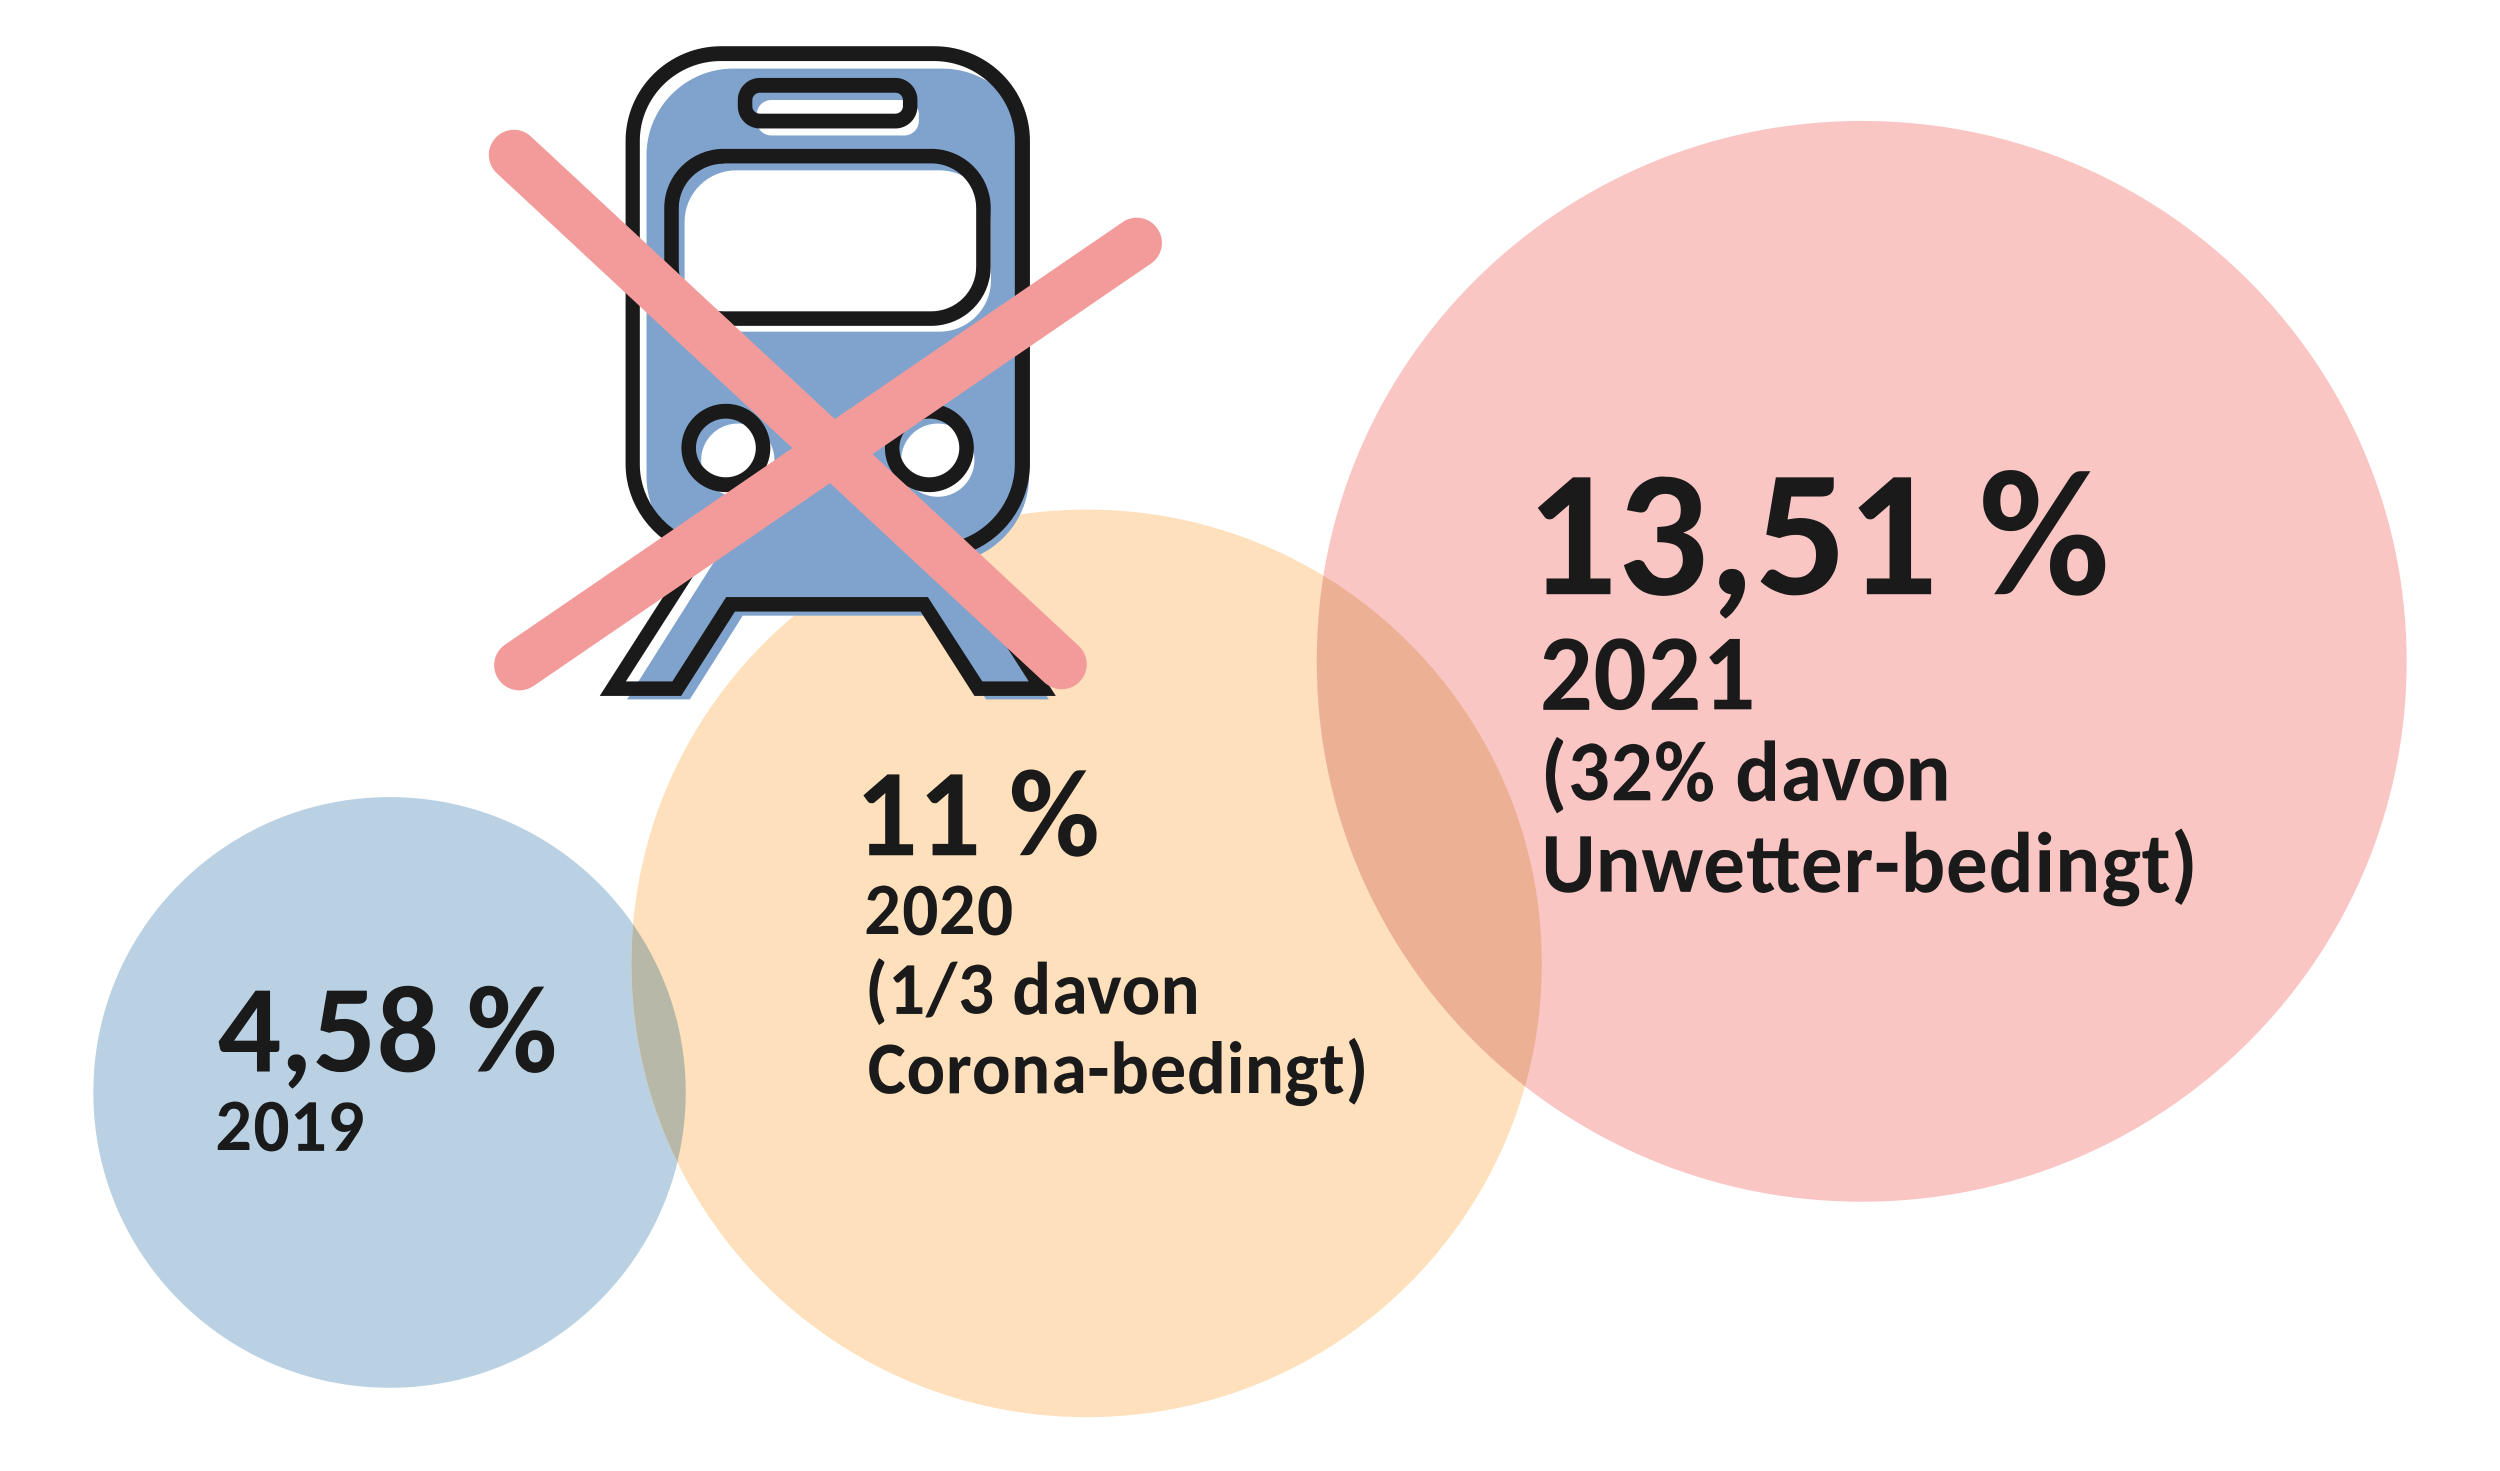 <?xml version="1.0" encoding="UTF-8"?>
<svg xmlns="http://www.w3.org/2000/svg" xmlns:xlink="http://www.w3.org/1999/xlink" version="1.1" id="Ebene_1" x="0px" y="0px" width="860px" height="506px" viewBox="0 0 860 506" style="enable-background:new 0 0 860 506;" xml:space="preserve">
<style type="text/css">
	.st0{fill:#B9D1E3;}
	.st1{fill:#FEE0BC;}
	.st2{fill:#F9C6C4;}
	.st3{fill:#1A1A1A;}
	.st4{fill:#7FA3CC;}
	.st5{fill:#F39B9B;}
	.st6{fill:#B8B8A9;}
	.st7{fill:#ECB195;}
</style>
<g>
	<g>
		<path class="st0" d="M235.9,375.8c0,56.1-45.6,101.6-101.9,101.6c-56.3,0-101.9-45.5-101.9-101.6c0-56.1,45.6-101.6,101.9-101.6    C190.3,274.2,235.9,319.7,235.9,375.8L235.9,375.8z"></path>
	</g>
	<g>
		<path class="st1" d="M530.4,331.4c0,86.2-70.1,156.1-156.6,156.1c-86.5,0-156.6-69.9-156.6-156.1c0-86.2,70.1-156.1,156.6-156.1    C460.3,175.3,530.4,245.2,530.4,331.4L530.4,331.4z"></path>
	</g>
	<g>
		<path class="st2" d="M827.9,227.5c0,102.7-83.9,185.9-187.5,185.9c-103.6,0-187.5-83.3-187.5-185.9    c0-102.7,83.9-185.9,187.5-185.9C744,41.5,827.9,124.8,827.9,227.5L827.9,227.5z"></path>
	</g>
	<g>
		<path class="st3" d="M92.7,340.8h-4.8l-12.7,17.5l0.5,2.5c0.1,0.3,0.2,0.6,0.5,0.8c0.3,0.2,0.5,0.3,0.9,0.3h11.3v6.7h4.4v-6.7h2.2    c0.3,0,0.6-0.1,0.8-0.3c0.2-0.2,0.3-0.4,0.3-0.7V358h-3.2V340.8L92.7,340.8z M88.3,358h-7.8l8-11.4c-0.1,0.5-0.1,1-0.1,1.5    s0,0.9,0,1.3V358L88.3,358z M99.2,366.6c0.1,0.4,0.3,0.7,0.6,1c0.3,0.3,0.6,0.5,0.9,0.7c0.4,0.2,0.8,0.2,1.2,0.3    c-0.1,0.4-0.2,0.8-0.4,1.1c-0.2,0.3-0.4,0.7-0.6,1c-0.2,0.3-0.4,0.6-0.6,0.8c-0.2,0.2-0.4,0.4-0.6,0.6c-0.1,0.1-0.2,0.2-0.3,0.4    c-0.1,0.1-0.1,0.3-0.1,0.4c0,0.2,0,0.3,0.1,0.4c0.1,0.1,0.2,0.2,0.3,0.4l0.9,0.8c0.8-0.6,1.4-1.2,2-1.9c0.6-0.7,1.1-1.4,1.4-2.1    c0.4-0.7,0.7-1.5,0.9-2.2c0.2-0.7,0.3-1.4,0.3-2.1c0-0.5-0.1-0.9-0.2-1.3c-0.1-0.4-0.3-0.8-0.6-1.1c-0.3-0.3-0.6-0.6-1-0.8    s-0.9-0.3-1.4-0.3c-0.5,0-0.9,0.1-1.2,0.2c-0.4,0.1-0.7,0.3-1,0.6c-0.3,0.3-0.5,0.6-0.6,0.9c-0.1,0.3-0.2,0.7-0.2,1.1    C99,365.8,99,366.2,99.2,366.6L99.2,366.6z M126.1,340.8h-13.6l-2.3,13.6l3.1,0.9c0.6-0.2,1.3-0.4,1.9-0.5    c0.6-0.1,1.3-0.2,1.9-0.2c1.6,0,2.8,0.4,3.6,1.2c0.8,0.8,1.2,1.9,1.2,3.4c0,0.8-0.1,1.5-0.3,2.2c-0.2,0.7-0.5,1.2-0.9,1.7    c-0.4,0.5-0.9,0.9-1.5,1.1c-0.6,0.3-1.3,0.4-2.1,0.4c-0.8,0-1.5-0.1-2-0.3c-0.6-0.2-1-0.4-1.4-0.7c-0.4-0.3-0.8-0.5-1.1-0.7    c-0.3-0.2-0.6-0.3-1-0.3c-0.5,0-0.9,0.2-1.3,0.7l-1.5,2.1c0.5,0.4,1,0.9,1.6,1.3c0.6,0.4,1.2,0.8,1.9,1.1c0.7,0.3,1.4,0.6,2.2,0.7    c0.8,0.2,1.6,0.3,2.5,0.3c1.5,0,2.8-0.2,4.1-0.7c1.2-0.5,2.3-1.2,3.2-2c0.9-0.9,1.6-1.9,2.1-3.1c0.5-1.2,0.8-2.6,0.8-4    c0-1.2-0.2-2.3-0.6-3.3c-0.4-1-0.9-1.9-1.7-2.7c-0.7-0.8-1.7-1.4-2.7-1.8c-1.1-0.4-2.4-0.7-3.8-0.7c-1,0-2.1,0.1-3.2,0.3l0.9-5.5    h7.1c1.1,0,1.8-0.2,2.3-0.7c0.5-0.5,0.7-1,0.7-1.7V340.8L126.1,340.8z M144,368.3c1.2-0.4,2.2-1,3-1.7c0.8-0.7,1.5-1.6,2-2.7    c0.5-1.1,0.7-2.2,0.7-3.5c0-1.7-0.4-3.1-1.1-4.3c-0.8-1.2-2-2.1-3.6-2.7c1.3-0.6,2.3-1.4,2.9-2.5c0.6-1.1,1-2.4,1-3.9    c0-1.1-0.2-2.2-0.6-3.1c-0.4-1-1-1.8-1.8-2.5c-0.8-0.7-1.7-1.3-2.7-1.7c-1.1-0.4-2.2-0.6-3.5-0.6c-1.3,0-2.4,0.2-3.5,0.6    c-1.1,0.4-2,1-2.7,1.7c-0.8,0.7-1.4,1.5-1.8,2.5c-0.4,1-0.6,2-0.6,3.1c0,1.5,0.3,2.8,1,3.9c0.6,1.1,1.6,1.9,2.9,2.5    c-1.7,0.6-2.9,1.5-3.6,2.7c-0.8,1.2-1.1,2.6-1.1,4.3c0,1.3,0.2,2.5,0.7,3.5c0.5,1.1,1.1,2,2,2.7c0.8,0.7,1.9,1.3,3,1.7    c1.2,0.4,2.5,0.6,3.9,0.6S142.8,368.7,144,368.3L144,368.3z M138.3,364.4c-0.5-0.2-0.9-0.5-1.3-1c-0.3-0.4-0.6-0.9-0.8-1.4    c-0.2-0.6-0.3-1.2-0.3-1.8c0-1.5,0.3-2.7,1-3.5c0.7-0.8,1.7-1.2,3.1-1.2c1.4,0,2.5,0.4,3.1,1.2c0.6,0.8,1,2,1,3.5    c0,0.7-0.1,1.3-0.3,1.8c-0.2,0.6-0.4,1-0.8,1.4c-0.3,0.4-0.8,0.7-1.3,1c-0.5,0.2-1.1,0.3-1.8,0.3    C139.4,364.8,138.8,364.7,138.3,364.4L138.3,364.4z M138.4,351c-0.4-0.3-0.8-0.6-1.1-1c-0.3-0.4-0.5-0.9-0.6-1.4    c-0.1-0.5-0.2-1.1-0.2-1.6c0-0.5,0.1-1,0.2-1.5c0.1-0.5,0.3-0.9,0.6-1.3c0.3-0.4,0.6-0.7,1.1-0.9c0.4-0.2,1-0.3,1.6-0.3    s1.2,0.1,1.6,0.3c0.4,0.2,0.8,0.5,1.1,0.9c0.3,0.4,0.5,0.8,0.6,1.3c0.1,0.5,0.2,1,0.2,1.5c0,0.6-0.1,1.1-0.2,1.6    c-0.1,0.5-0.3,1-0.6,1.4c-0.3,0.4-0.6,0.7-1.1,1c-0.5,0.3-1,0.4-1.7,0.4C139.4,351.4,138.8,351.3,138.4,351L138.4,351z     M174.3,343.4c-0.3-0.9-0.8-1.7-1.4-2.3c-0.6-0.6-1.3-1.1-2.1-1.5c-0.8-0.3-1.7-0.5-2.6-0.5c-0.9,0-1.8,0.2-2.6,0.5    c-0.8,0.3-1.5,0.8-2.1,1.5c-0.6,0.6-1,1.4-1.4,2.3c-0.3,0.9-0.5,1.9-0.5,3c0,1.1,0.2,2.1,0.5,3c0.3,0.9,0.8,1.7,1.4,2.3    c0.6,0.6,1.3,1.1,2.1,1.5c0.8,0.3,1.7,0.5,2.6,0.5c0.9,0,1.7-0.2,2.5-0.5c0.8-0.3,1.5-0.8,2.1-1.5c0.6-0.6,1.1-1.4,1.5-2.3    c0.4-0.9,0.5-1.9,0.5-3C174.8,345.3,174.6,344.3,174.3,343.4L174.3,343.4z M170.5,348.2c-0.1,0.5-0.3,0.9-0.5,1.2    c-0.2,0.3-0.5,0.5-0.8,0.6c-0.3,0.1-0.6,0.2-1,0.2c-0.4,0-0.7-0.1-1-0.2c-0.3-0.1-0.6-0.3-0.8-0.6c-0.2-0.3-0.4-0.7-0.5-1.2    c-0.1-0.5-0.2-1.1-0.2-1.8c0-0.8,0.1-1.4,0.2-1.9c0.1-0.5,0.3-0.9,0.5-1.2c0.2-0.3,0.5-0.5,0.8-0.7c0.3-0.1,0.6-0.2,1-0.2    c0.3,0,0.7,0.1,1,0.2c0.3,0.1,0.6,0.4,0.8,0.7c0.2,0.3,0.4,0.7,0.5,1.2c0.1,0.5,0.2,1.1,0.2,1.9    C170.7,347.2,170.6,347.8,170.5,348.2L170.5,348.2z M190.2,358.7c-0.3-0.9-0.8-1.7-1.4-2.3c-0.6-0.6-1.3-1.1-2.1-1.5    c-0.8-0.3-1.7-0.5-2.7-0.5c-0.9,0-1.8,0.2-2.6,0.5c-0.8,0.3-1.5,0.8-2.1,1.5c-0.6,0.6-1,1.4-1.4,2.3c-0.3,0.9-0.5,1.9-0.5,3.1    c0,1.1,0.2,2.1,0.5,3c0.3,0.9,0.8,1.7,1.4,2.3c0.6,0.6,1.3,1.1,2.1,1.5c0.8,0.3,1.7,0.5,2.6,0.5c0.9,0,1.7-0.2,2.5-0.5    s1.5-0.8,2.1-1.5c0.6-0.6,1.1-1.4,1.5-2.3c0.4-0.9,0.5-1.9,0.5-3C190.7,360.6,190.5,359.6,190.2,358.7L190.2,358.7z M186.4,363.5    c-0.1,0.5-0.3,0.9-0.5,1.2c-0.2,0.3-0.5,0.5-0.8,0.6c-0.3,0.1-0.6,0.2-1,0.2c-0.3,0-0.7-0.1-1-0.2c-0.3-0.1-0.5-0.3-0.8-0.6    c-0.2-0.3-0.4-0.7-0.5-1.2c-0.1-0.5-0.2-1.1-0.2-1.8c0-0.7,0.1-1.4,0.2-1.9c0.1-0.5,0.3-0.9,0.5-1.2c0.2-0.3,0.5-0.5,0.8-0.7    c0.3-0.1,0.6-0.2,1-0.2c0.3,0,0.7,0.1,1,0.2c0.3,0.1,0.6,0.4,0.8,0.7c0.2,0.3,0.4,0.7,0.5,1.2c0.1,0.5,0.2,1.1,0.2,1.9    C186.6,362.4,186.5,363,186.4,363.5L186.4,363.5z M187.2,339.4h-2.3c-0.6,0-1.2,0.1-1.6,0.4c-0.4,0.3-0.8,0.7-1.2,1.3l-17.8,27.5    h2.3c0.6,0,1-0.1,1.5-0.3c0.4-0.2,0.8-0.6,1.2-1.2L187.2,339.4L187.2,339.4z"></path>
	</g>
	<g>
		<path class="st3" d="M78.7,379.3c-0.6,0.2-1.2,0.5-1.6,0.9c-0.5,0.4-0.9,0.9-1.2,1.5c-0.3,0.6-0.5,1.3-0.7,2.1l1.6,0.3    c0.4,0.1,0.7,0,0.9-0.1c0.2-0.1,0.4-0.4,0.5-0.8c0.1-0.3,0.2-0.5,0.3-0.7c0.1-0.2,0.3-0.4,0.5-0.6c0.2-0.2,0.4-0.3,0.7-0.4    c0.2-0.1,0.5-0.1,0.8-0.1c0.7,0,1.2,0.2,1.6,0.6c0.4,0.4,0.6,1,0.6,1.7c0,0.4-0.1,0.8-0.2,1.2c-0.1,0.4-0.3,0.8-0.5,1.2    c-0.2,0.4-0.5,0.8-0.8,1.1c-0.3,0.4-0.7,0.8-1.1,1.2l-4.7,5c-0.2,0.2-0.3,0.4-0.4,0.6c-0.1,0.2-0.1,0.4-0.1,0.6v1h10.9v-1.8    c0-0.3-0.1-0.5-0.3-0.7c-0.2-0.2-0.4-0.3-0.7-0.3h-3.7c-0.3,0-0.7,0-1,0.1c-0.4,0.1-0.7,0.2-1.1,0.3l3.4-3.7    c0.4-0.5,0.8-0.9,1.2-1.3c0.4-0.4,0.7-0.9,1-1.4c0.3-0.5,0.5-1,0.7-1.5c0.2-0.5,0.3-1.1,0.3-1.7c0-0.7-0.1-1.4-0.4-1.9    c-0.2-0.6-0.6-1.1-1-1.5c-0.4-0.4-1-0.7-1.6-1c-0.6-0.2-1.3-0.3-2-0.3C80,379,79.3,379.1,78.7,379.3L78.7,379.3z M98.7,383.7    c-0.3-1.1-0.7-1.9-1.2-2.6c-0.5-0.7-1.1-1.2-1.8-1.6c-0.7-0.3-1.5-0.5-2.3-0.5c-0.8,0-1.6,0.2-2.3,0.5c-0.7,0.3-1.3,0.9-1.8,1.6    c-0.5,0.7-0.9,1.6-1.2,2.6c-0.3,1.1-0.4,2.3-0.4,3.8c0,1.5,0.1,2.7,0.4,3.8c0.3,1.1,0.7,2,1.2,2.7c0.5,0.7,1.1,1.2,1.8,1.6    c0.7,0.3,1.5,0.5,2.3,0.5c0.8,0,1.6-0.2,2.3-0.5c0.7-0.3,1.3-0.9,1.8-1.6c0.5-0.7,0.9-1.6,1.2-2.7c0.3-1.1,0.4-2.3,0.4-3.8    C99.1,386.1,99,384.8,98.7,383.7L98.7,383.7z M95.8,390.5c-0.2,0.8-0.4,1.4-0.6,1.8c-0.3,0.5-0.6,0.8-0.9,1    c-0.3,0.2-0.7,0.3-1,0.3c-0.4,0-0.7-0.1-1-0.3c-0.3-0.2-0.6-0.5-0.9-1c-0.3-0.5-0.5-1.1-0.6-1.8c-0.2-0.8-0.2-1.8-0.2-3    c0-1.2,0.1-2.2,0.2-2.9c0.2-0.8,0.4-1.4,0.6-1.8c0.3-0.5,0.5-0.8,0.9-1c0.3-0.2,0.7-0.3,1-0.3c0.4,0,0.7,0.1,1,0.3    c0.3,0.2,0.6,0.5,0.9,1c0.3,0.5,0.5,1.1,0.6,1.8c0.2,0.8,0.2,1.8,0.2,2.9C96.1,388.7,96,389.7,95.8,390.5L95.8,390.5z     M102.7,395.9h8.8v-2.3h-2.8v-14.4h-2.4l-4.9,4.3l0.9,1.3c0,0.1,0.1,0.1,0.2,0.2c0.1,0.1,0.2,0.1,0.3,0.1s0.3,0,0.4,0    c0.1,0,0.3-0.1,0.4-0.2l2.1-1.9c0,0.4,0,0.8,0,1.2v9.3h-3.1V395.9L102.7,395.9z M115.3,395.9h2.7c0.3,0,0.6-0.1,0.9-0.2    c0.3-0.1,0.5-0.3,0.6-0.5l3.5-5.3c0.3-0.4,0.5-0.8,0.7-1.2c0.2-0.4,0.4-0.8,0.6-1.3c0.2-0.4,0.3-0.9,0.4-1.3    c0.1-0.5,0.1-1,0.1-1.5c0-0.8-0.1-1.6-0.4-2.2s-0.6-1.3-1.1-1.7c-0.5-0.5-1-0.9-1.7-1.1c-0.7-0.3-1.4-0.4-2.2-0.4    c-0.8,0-1.6,0.1-2.2,0.4c-0.7,0.3-1.2,0.7-1.7,1.2c-0.5,0.5-0.8,1.1-1.1,1.7c-0.3,0.7-0.4,1.4-0.4,2.1c0,0.8,0.1,1.5,0.4,2.1    c0.3,0.6,0.6,1.1,1,1.5c0.4,0.4,0.9,0.7,1.4,0.9c0.5,0.2,1,0.3,1.6,0.3c0.5,0,0.9-0.1,1.3-0.2c0.4-0.1,0.8-0.3,1.1-0.5    c-0.1,0.1-0.2,0.3-0.3,0.4c-0.1,0.1-0.2,0.3-0.3,0.4L115.3,395.9L115.3,395.9z M121.8,385.3c-0.1,0.3-0.3,0.6-0.5,0.9    c-0.2,0.2-0.5,0.4-0.8,0.6s-0.7,0.2-1.1,0.2c-0.8,0-1.4-0.2-1.8-0.7c-0.4-0.5-0.6-1.2-0.6-2.1c0-0.4,0.1-0.8,0.2-1.1    c0.1-0.3,0.3-0.6,0.5-0.9c0.2-0.2,0.5-0.4,0.8-0.6s0.6-0.2,1-0.2c0.4,0,0.7,0.1,1,0.2c0.3,0.1,0.6,0.3,0.8,0.5    c0.2,0.2,0.4,0.5,0.5,0.9c0.1,0.3,0.2,0.7,0.2,1.2C122,384.6,122,385,121.8,385.3L121.8,385.3z"></path>
	</g>
	<g>
		<path class="st3" d="M299,294.2h15.1v-3.8h-4.7v-24h-4.1l-8.3,7.2l1.6,2.2c0.1,0.1,0.2,0.2,0.4,0.3c0.2,0.1,0.3,0.2,0.6,0.2    c0.2,0,0.4,0,0.7,0c0.2,0,0.5-0.2,0.7-0.4l3.6-3.1c0,0.7-0.1,1.4-0.1,2v15.5H299V294.2L299,294.2z M320.7,294.2h15.1v-3.8h-4.7    v-24H327l-8.3,7.2l1.6,2.2c0.1,0.1,0.2,0.2,0.4,0.3c0.2,0.1,0.3,0.2,0.6,0.2c0.2,0,0.4,0,0.7,0c0.2,0,0.5-0.2,0.7-0.4l3.6-3.1    c0,0.7-0.1,1.4-0.1,2v15.5h-5.4V294.2L320.7,294.2z M360.8,269c-0.3-0.9-0.8-1.7-1.4-2.3c-0.6-0.6-1.3-1.1-2.1-1.5    c-0.8-0.3-1.7-0.5-2.6-0.5c-0.9,0-1.8,0.2-2.6,0.5c-0.8,0.3-1.5,0.8-2.1,1.5c-0.6,0.6-1,1.4-1.4,2.3c-0.3,0.9-0.5,1.9-0.5,3    c0,1.1,0.2,2.1,0.5,3c0.3,0.9,0.8,1.7,1.4,2.3c0.6,0.6,1.3,1.1,2.1,1.5c0.8,0.3,1.7,0.5,2.6,0.5c0.9,0,1.7-0.2,2.5-0.5    c0.8-0.3,1.5-0.8,2.1-1.5c0.6-0.6,1.1-1.4,1.5-2.3c0.4-0.9,0.5-1.9,0.5-3C361.3,270.9,361.2,269.9,360.8,269L360.8,269z     M357.1,273.9c-0.1,0.5-0.3,0.9-0.5,1.2c-0.2,0.3-0.5,0.5-0.8,0.6c-0.3,0.1-0.6,0.2-1,0.2c-0.4,0-0.7-0.1-1-0.2    c-0.3-0.1-0.6-0.3-0.8-0.6c-0.2-0.3-0.4-0.7-0.5-1.2c-0.1-0.5-0.2-1.1-0.2-1.8c0-0.8,0.1-1.4,0.2-1.9c0.1-0.5,0.3-0.9,0.5-1.2    c0.2-0.3,0.5-0.5,0.8-0.7c0.3-0.1,0.6-0.2,1-0.2c0.3,0,0.7,0.1,1,0.2c0.3,0.1,0.6,0.4,0.8,0.7c0.2,0.3,0.4,0.7,0.5,1.2    c0.1,0.5,0.2,1.1,0.2,1.9C357.2,272.8,357.2,273.4,357.1,273.9L357.1,273.9z M376.8,284.3c-0.3-0.9-0.8-1.7-1.4-2.3    c-0.6-0.6-1.3-1.1-2.1-1.5c-0.8-0.3-1.7-0.5-2.7-0.5c-0.9,0-1.8,0.2-2.6,0.5c-0.8,0.3-1.5,0.8-2.1,1.5c-0.6,0.6-1,1.4-1.4,2.3    c-0.3,0.9-0.5,1.9-0.5,3.1c0,1.1,0.2,2.1,0.5,3c0.3,0.9,0.8,1.7,1.4,2.3c0.6,0.6,1.3,1.1,2.1,1.5c0.8,0.3,1.7,0.5,2.6,0.5    c0.9,0,1.7-0.2,2.5-0.5s1.5-0.8,2.1-1.5c0.6-0.6,1.1-1.4,1.5-2.3c0.4-0.9,0.5-1.9,0.5-3C377.3,286.2,377.1,285.2,376.8,284.3    L376.8,284.3z M373,289.2c-0.1,0.5-0.3,0.9-0.5,1.2c-0.2,0.3-0.5,0.5-0.8,0.6c-0.3,0.1-0.6,0.2-1,0.2c-0.3,0-0.7-0.1-1-0.2    c-0.3-0.1-0.5-0.3-0.8-0.6c-0.2-0.3-0.4-0.7-0.5-1.2c-0.1-0.5-0.2-1.1-0.2-1.8c0-0.7,0.1-1.4,0.2-1.9c0.1-0.5,0.3-0.9,0.5-1.2    c0.2-0.3,0.5-0.5,0.8-0.7c0.3-0.1,0.6-0.2,1-0.2c0.3,0,0.7,0.1,1,0.2c0.3,0.1,0.6,0.4,0.8,0.7c0.2,0.3,0.4,0.7,0.5,1.2    s0.2,1.1,0.2,1.9C373.2,288.1,373.1,288.7,373,289.2L373,289.2z M373.7,265h-2.3c-0.6,0-1.2,0.1-1.6,0.4c-0.4,0.3-0.8,0.7-1.2,1.3    l-17.8,27.5h2.3c0.6,0,1-0.1,1.5-0.3c0.4-0.2,0.8-0.6,1.2-1.2L373.7,265L373.7,265z"></path>
	</g>
	<g>
		<path class="st3" d="M301.9,305c-0.6,0.2-1.2,0.5-1.6,0.9c-0.5,0.4-0.9,0.9-1.2,1.5c-0.3,0.6-0.5,1.3-0.7,2.1l1.6,0.3    c0.4,0.1,0.7,0,0.9-0.1c0.2-0.1,0.4-0.4,0.5-0.8c0.1-0.3,0.2-0.5,0.3-0.7c0.1-0.2,0.3-0.4,0.5-0.6c0.2-0.2,0.4-0.3,0.7-0.4    c0.2-0.1,0.5-0.1,0.8-0.1c0.7,0,1.2,0.2,1.6,0.6c0.4,0.4,0.6,1,0.6,1.7c0,0.4-0.1,0.8-0.2,1.2c-0.1,0.4-0.3,0.8-0.5,1.2    c-0.2,0.4-0.5,0.8-0.8,1.1c-0.3,0.4-0.7,0.8-1.1,1.2l-4.7,5c-0.2,0.2-0.3,0.4-0.4,0.6c-0.1,0.2-0.1,0.4-0.1,0.6v1h10.9v-1.8    c0-0.3-0.1-0.5-0.3-0.7c-0.2-0.2-0.4-0.3-0.7-0.3h-3.7c-0.3,0-0.7,0-1,0.1c-0.4,0.1-0.7,0.2-1.1,0.3l3.4-3.7    c0.4-0.5,0.8-0.9,1.2-1.3c0.4-0.4,0.7-0.9,1-1.4c0.3-0.5,0.5-1,0.7-1.5c0.2-0.5,0.3-1.1,0.3-1.7c0-0.7-0.1-1.4-0.4-1.9    c-0.2-0.6-0.6-1.1-1-1.5c-0.4-0.4-1-0.7-1.6-1c-0.6-0.2-1.3-0.3-2-0.3C303.2,304.7,302.5,304.8,301.9,305L301.9,305z M321.9,309.4    c-0.3-1.1-0.7-1.9-1.2-2.6c-0.5-0.7-1.1-1.2-1.8-1.6c-0.7-0.3-1.5-0.5-2.3-0.5c-0.8,0-1.6,0.2-2.3,0.5c-0.7,0.3-1.3,0.9-1.8,1.6    c-0.5,0.7-0.9,1.6-1.2,2.6s-0.4,2.3-0.4,3.8c0,1.5,0.1,2.7,0.4,3.8c0.3,1.1,0.7,2,1.2,2.7c0.5,0.7,1.1,1.2,1.8,1.6    c0.7,0.3,1.5,0.5,2.3,0.5c0.8,0,1.6-0.2,2.3-0.5c0.7-0.3,1.3-0.9,1.8-1.6c0.5-0.7,0.9-1.6,1.2-2.7c0.3-1.1,0.4-2.3,0.4-3.8    C322.3,311.7,322.2,310.4,321.9,309.4L321.9,309.4z M319,316.1c-0.2,0.8-0.4,1.4-0.6,1.8c-0.3,0.5-0.6,0.8-0.9,1    c-0.3,0.2-0.7,0.3-1,0.3c-0.4,0-0.7-0.1-1-0.3c-0.3-0.2-0.6-0.5-0.9-1c-0.3-0.5-0.5-1.1-0.6-1.8c-0.2-0.8-0.2-1.8-0.2-3    c0-1.2,0.1-2.2,0.2-2.9c0.2-0.8,0.4-1.4,0.6-1.8c0.3-0.5,0.5-0.8,0.9-1c0.3-0.2,0.7-0.3,1-0.3c0.4,0,0.7,0.1,1,0.3    c0.3,0.2,0.6,0.5,0.9,1c0.3,0.5,0.5,1.1,0.6,1.8c0.2,0.8,0.2,1.8,0.2,2.9C319.3,314.3,319.2,315.3,319,316.1L319,316.1z     M327.6,305c-0.6,0.2-1.2,0.5-1.6,0.9c-0.5,0.4-0.9,0.9-1.2,1.5c-0.3,0.6-0.5,1.3-0.7,2.1l1.6,0.3c0.4,0.1,0.7,0,0.9-0.1    c0.2-0.1,0.4-0.4,0.5-0.8c0.1-0.3,0.2-0.5,0.3-0.7c0.1-0.2,0.3-0.4,0.5-0.6c0.2-0.2,0.4-0.3,0.7-0.4c0.2-0.1,0.5-0.1,0.8-0.1    c0.7,0,1.2,0.2,1.6,0.6c0.4,0.4,0.6,1,0.6,1.7c0,0.4-0.1,0.8-0.2,1.2c-0.1,0.4-0.3,0.8-0.5,1.2c-0.2,0.4-0.5,0.8-0.8,1.1    c-0.3,0.4-0.7,0.8-1.1,1.2l-4.7,5c-0.2,0.2-0.3,0.4-0.4,0.6c-0.1,0.2-0.1,0.4-0.1,0.6v1h10.9v-1.8c0-0.3-0.1-0.5-0.3-0.7    c-0.2-0.2-0.4-0.3-0.7-0.3h-3.7c-0.3,0-0.7,0-1,0.1c-0.4,0.1-0.7,0.2-1.1,0.3l3.4-3.7c0.4-0.5,0.8-0.9,1.2-1.3    c0.4-0.4,0.7-0.9,1-1.4c0.3-0.5,0.5-1,0.7-1.5c0.2-0.5,0.3-1.1,0.3-1.7c0-0.7-0.1-1.4-0.4-1.9c-0.2-0.6-0.6-1.1-1-1.5    c-0.4-0.4-1-0.7-1.6-1c-0.6-0.2-1.3-0.3-2-0.3C328.9,304.7,328.2,304.8,327.6,305L327.6,305z M347.6,309.4    c-0.3-1.1-0.7-1.9-1.2-2.6c-0.5-0.7-1.1-1.2-1.8-1.6c-0.7-0.3-1.5-0.5-2.3-0.5c-0.8,0-1.6,0.2-2.3,0.5c-0.7,0.3-1.3,0.9-1.8,1.6    c-0.5,0.7-0.9,1.6-1.2,2.6s-0.4,2.3-0.4,3.8c0,1.5,0.1,2.7,0.4,3.8c0.3,1.1,0.7,2,1.2,2.7c0.5,0.7,1.1,1.2,1.8,1.6    c0.7,0.3,1.5,0.5,2.3,0.5c0.8,0,1.6-0.2,2.3-0.5c0.7-0.3,1.3-0.9,1.8-1.6c0.5-0.7,0.9-1.6,1.2-2.7c0.3-1.1,0.4-2.3,0.4-3.8    C348.1,311.7,347.9,310.4,347.6,309.4L347.6,309.4z M344.8,316.1c-0.2,0.8-0.4,1.4-0.6,1.8c-0.3,0.5-0.6,0.8-0.9,1    c-0.3,0.2-0.7,0.3-1,0.3c-0.4,0-0.7-0.1-1-0.3c-0.3-0.2-0.6-0.5-0.9-1c-0.3-0.5-0.5-1.1-0.6-1.8c-0.2-0.8-0.2-1.8-0.2-3    c0-1.2,0.1-2.2,0.2-2.9c0.2-0.8,0.4-1.4,0.6-1.8c0.3-0.5,0.5-0.8,0.9-1c0.3-0.2,0.7-0.3,1-0.3c0.4,0,0.7,0.1,1,0.3    c0.3,0.2,0.6,0.5,0.9,1c0.3,0.5,0.5,1.1,0.6,1.8c0.2,0.8,0.2,1.8,0.2,2.9C345,314.3,344.9,315.3,344.8,316.1L344.8,316.1z"></path>
	</g>
	<g>
		<path class="st3" d="M302.4,336.3c0.4-1.6,0.9-3.1,1.6-4.5c0.1-0.2,0.1-0.3,0.2-0.5c0-0.1,0-0.2,0-0.3c0-0.1-0.1-0.2-0.2-0.3    c-0.1-0.1-0.2-0.1-0.2-0.2l-1.4-0.9c-0.6,0.9-1.1,1.8-1.5,2.8c-0.4,0.9-0.7,1.9-1,2.8c-0.3,0.9-0.4,1.9-0.6,2.9    c-0.1,1-0.2,2-0.2,3c0,1,0.1,2,0.2,3c0.1,1,0.3,1.9,0.6,2.9c0.3,1,0.6,1.9,1,2.8c0.4,0.9,0.9,1.9,1.5,2.8l1.4-0.9    c0.1-0.1,0.2-0.1,0.2-0.2c0.1-0.1,0.1-0.2,0.2-0.3c0-0.1,0-0.2,0-0.3c0-0.1-0.1-0.3-0.2-0.5c-0.7-1.4-1.2-2.9-1.6-4.5    c-0.4-1.6-0.6-3.2-0.6-4.9C301.9,339.5,302.1,337.9,302.4,336.3L302.4,336.3z M308.5,348.8h8.8v-2.3h-2.8v-14.4h-2.4l-4.9,4.3    l0.9,1.3c0,0.1,0.1,0.1,0.2,0.2c0.1,0.1,0.2,0.1,0.3,0.1s0.3,0,0.4,0c0.1,0,0.3-0.1,0.4-0.2l2.1-1.9c0,0.4,0,0.8,0,1.2v9.3h-3.1    V348.8L308.5,348.8z M329.5,330.8h-1.3c-0.4,0-0.7,0.1-1,0.3c-0.3,0.2-0.5,0.5-0.6,0.8l-8.3,18.1h1.3c0.3,0,0.7-0.1,1-0.3    c0.3-0.2,0.5-0.5,0.7-0.9L329.5,330.8L329.5,330.8z M334.3,332.2c-0.6,0.2-1.2,0.5-1.6,0.9c-0.5,0.4-0.9,0.9-1.2,1.5    c-0.3,0.6-0.5,1.3-0.6,2.1l1.5,0.3c0.4,0.1,0.7,0,0.9-0.1c0.2-0.1,0.4-0.4,0.5-0.8c0.2-0.5,0.4-0.9,0.8-1.3    c0.4-0.3,0.9-0.5,1.5-0.5c0.7,0,1.2,0.2,1.6,0.6c0.4,0.4,0.6,1,0.6,1.7c0,0.4,0,0.7-0.1,1c-0.1,0.3-0.3,0.5-0.5,0.8    c-0.2,0.2-0.6,0.4-1,0.5c-0.4,0.1-1,0.2-1.6,0.2v2.1c0.8,0,1.4,0.1,1.9,0.2c0.5,0.1,0.8,0.3,1.1,0.5c0.2,0.2,0.4,0.5,0.5,0.8    c0.1,0.3,0.1,0.7,0.1,1.1c0,0.3-0.1,0.6-0.2,0.9c-0.1,0.3-0.3,0.6-0.5,0.8c-0.2,0.2-0.5,0.4-0.8,0.6c-0.3,0.1-0.7,0.2-1.1,0.2    c-0.3,0-0.7-0.1-0.9-0.2c-0.3-0.1-0.5-0.3-0.7-0.4s-0.4-0.4-0.6-0.7c-0.2-0.2-0.3-0.5-0.5-0.8c-0.1-0.3-0.3-0.4-0.6-0.5    c-0.3-0.1-0.6,0-1,0.1l-1.3,0.6c0.2,0.7,0.5,1.4,0.8,1.9c0.3,0.6,0.7,1,1.1,1.4c0.4,0.4,1,0.6,1.5,0.8c0.6,0.2,1.3,0.3,2,0.3    c0.7,0,1.4-0.1,2.1-0.3c0.7-0.2,1.2-0.5,1.7-1c0.5-0.4,0.9-1,1.2-1.6c0.3-0.6,0.4-1.4,0.4-2.2c0-1.9-0.9-3.2-2.8-3.8    c0.4-0.1,0.7-0.3,1-0.5c0.3-0.2,0.6-0.5,0.8-0.8c0.2-0.3,0.4-0.7,0.5-1.1c0.1-0.4,0.2-0.9,0.2-1.4c0-0.6-0.1-1.2-0.3-1.7    c-0.2-0.5-0.5-1-1-1.4c-0.4-0.4-0.9-0.7-1.5-0.9c-0.6-0.2-1.3-0.3-2-0.3C335.6,331.9,335,332,334.3,332.2L334.3,332.2z     M360.1,348.8v-18H357v6.5c-0.4-0.4-0.8-0.6-1.2-0.8c-0.5-0.2-1-0.3-1.7-0.3c-0.8,0-1.5,0.2-2.1,0.5c-0.6,0.3-1.2,0.8-1.6,1.4    c-0.4,0.6-0.8,1.3-1,2.1s-0.4,1.6-0.4,2.6c0,1,0.1,1.9,0.3,2.7c0.2,0.8,0.5,1.5,0.9,2c0.4,0.5,0.8,1,1.4,1.2    c0.5,0.3,1.1,0.4,1.8,0.4c0.8,0,1.5-0.2,2.2-0.5c0.6-0.3,1.2-0.8,1.6-1.4l0.3,1.1c0,0.2,0.1,0.3,0.3,0.4c0.1,0.1,0.3,0.1,0.5,0.1    H360.1L360.1,348.8z M353.5,346.2c-0.3-0.1-0.5-0.4-0.7-0.7c-0.2-0.3-0.3-0.7-0.4-1.2c-0.1-0.5-0.2-1.1-0.2-1.8    c0-0.7,0.1-1.3,0.2-1.8c0.1-0.5,0.3-0.9,0.5-1.3c0.2-0.3,0.5-0.6,0.8-0.7s0.7-0.2,1.1-0.2c0.4,0,0.8,0.1,1.2,0.2    c0.4,0.2,0.7,0.4,1,0.8v5.5c-0.2,0.2-0.3,0.4-0.5,0.6c-0.2,0.2-0.4,0.3-0.6,0.4c-0.2,0.1-0.4,0.2-0.7,0.3    c-0.2,0.1-0.5,0.1-0.8,0.1C354.1,346.4,353.8,346.4,353.5,346.2L353.5,346.2z M372.9,348.8v-7.8c0-0.7-0.1-1.4-0.3-2    c-0.2-0.6-0.5-1.1-0.9-1.5c-0.4-0.4-0.9-0.8-1.4-1c-0.6-0.2-1.2-0.4-1.9-0.4c-1,0-1.9,0.2-2.7,0.5c-0.8,0.3-1.6,0.8-2.3,1.5l0.6,1    c0.1,0.2,0.2,0.3,0.4,0.4c0.1,0.1,0.3,0.2,0.5,0.2c0.2,0,0.5-0.1,0.7-0.2c0.2-0.1,0.4-0.2,0.6-0.4c0.2-0.1,0.5-0.2,0.8-0.4    c0.3-0.1,0.7-0.2,1.1-0.2c0.6,0,1.1,0.2,1.4,0.6c0.3,0.4,0.5,1,0.5,1.8v0.7c-1.4,0-2.5,0.2-3.4,0.4c-0.9,0.2-1.6,0.6-2.2,0.9    c-0.5,0.4-0.9,0.8-1.2,1.2c-0.2,0.5-0.3,0.9-0.3,1.4c0,0.6,0.1,1,0.3,1.5c0.2,0.4,0.4,0.8,0.7,1.1c0.3,0.3,0.7,0.5,1.1,0.6    c0.4,0.1,0.9,0.2,1.4,0.2c0.4,0,0.8,0,1.1-0.1c0.3-0.1,0.7-0.2,1-0.3c0.3-0.1,0.6-0.3,0.9-0.5c0.3-0.2,0.6-0.5,0.9-0.7l0.3,0.8    c0.1,0.3,0.2,0.4,0.4,0.5c0.2,0.1,0.4,0.1,0.7,0.1H372.9L372.9,348.8z M366.1,346.5c-0.3-0.2-0.4-0.6-0.4-1.1    c0-0.3,0.1-0.5,0.2-0.7c0.1-0.2,0.4-0.4,0.7-0.6s0.7-0.3,1.3-0.4c0.5-0.1,1.2-0.2,2-0.2v2c-0.4,0.4-0.8,0.7-1.2,0.9    c-0.4,0.2-0.9,0.3-1.4,0.3C366.7,346.8,366.4,346.7,366.1,346.5L366.1,346.5z"></path>
	</g>
	<g>
		<path class="st3" d="M385.7,336.3h-2.4c-0.2,0-0.4,0.1-0.5,0.2c-0.1,0.1-0.2,0.2-0.3,0.4l-1.8,6.4c-0.1,0.4-0.3,0.8-0.4,1.2    c-0.1,0.4-0.2,0.8-0.3,1.1c-0.1-0.8-0.3-1.5-0.6-2.3l-1.8-6.4c-0.1-0.2-0.2-0.3-0.3-0.4c-0.2-0.1-0.3-0.2-0.6-0.2h-2.6l4.4,12.4    h2.8L385.7,336.3L385.7,336.3z M390.1,336.6c-0.7,0.3-1.4,0.7-1.9,1.3c-0.5,0.6-0.9,1.2-1.2,2c-0.3,0.8-0.4,1.7-0.4,2.7    c0,1,0.1,1.9,0.4,2.7c0.3,0.8,0.7,1.5,1.2,2c0.5,0.6,1.2,1,1.9,1.3c0.7,0.3,1.5,0.5,2.4,0.5c0.9,0,1.7-0.2,2.4-0.5    c0.7-0.3,1.4-0.7,1.9-1.3c0.5-0.6,0.9-1.2,1.2-2c0.3-0.8,0.4-1.7,0.4-2.7c0-1-0.1-1.9-0.4-2.7c-0.3-0.8-0.7-1.5-1.2-2    c-0.5-0.6-1.1-1-1.9-1.3c-0.7-0.3-1.5-0.4-2.4-0.4C391.7,336.1,390.9,336.3,390.1,336.6L390.1,336.6z M390.5,345.5    c-0.4-0.7-0.7-1.7-0.7-3c0-1.3,0.2-2.3,0.7-3c0.4-0.7,1.1-1,2.1-1c0.9,0,1.6,0.3,2.1,1c0.4,0.7,0.7,1.7,0.7,3c0,1.3-0.2,2.3-0.7,3    c-0.4,0.7-1.1,1-2.1,1C391.6,346.5,390.9,346.2,390.5,345.5L390.5,345.5z M403.9,348.8v-9c0.4-0.4,0.8-0.7,1.2-0.9    c0.4-0.2,0.8-0.3,1.3-0.3c0.6,0,1.1,0.2,1.4,0.6c0.3,0.4,0.5,0.9,0.5,1.7v7.9h3.1v-7.9c0-0.7-0.1-1.3-0.3-1.9    c-0.2-0.6-0.4-1.1-0.8-1.5c-0.3-0.4-0.8-0.7-1.3-1c-0.5-0.2-1.1-0.4-1.7-0.4c-0.4,0-0.8,0-1.1,0.1c-0.3,0.1-0.7,0.2-1,0.3    c-0.3,0.1-0.6,0.3-0.8,0.5c-0.3,0.2-0.5,0.4-0.8,0.7l-0.2-0.9c0-0.2-0.1-0.3-0.3-0.4c-0.1-0.1-0.3-0.1-0.5-0.1h-1.9v12.4H403.9    L403.9,348.8z"></path>
	</g>
	<g>
		<path class="st3" d="M309.4,372.1c-0.1,0-0.2,0.1-0.2,0.2c-0.2,0.2-0.4,0.4-0.6,0.6c-0.2,0.2-0.4,0.3-0.7,0.4    c-0.2,0.1-0.5,0.2-0.7,0.2c-0.3,0-0.6,0.1-0.9,0.1c-0.6,0-1.1-0.1-1.6-0.4c-0.5-0.3-0.9-0.6-1.3-1.1c-0.4-0.5-0.6-1.1-0.9-1.8    c-0.2-0.7-0.3-1.5-0.3-2.4c0-0.9,0.1-1.7,0.3-2.4c0.2-0.7,0.5-1.3,0.8-1.8c0.3-0.5,0.8-0.9,1.3-1.1c0.5-0.3,1-0.4,1.6-0.4    c0.5,0,1,0.1,1.3,0.2c0.3,0.1,0.6,0.3,0.9,0.4c0.2,0.2,0.4,0.3,0.6,0.4c0.2,0.1,0.3,0.2,0.5,0.2c0.2,0,0.3,0,0.4-0.1    c0.1-0.1,0.2-0.2,0.2-0.3l1.1-1.5c-0.6-0.7-1.3-1.2-2.1-1.6c-0.8-0.4-1.8-0.6-2.9-0.6c-1.1,0-2.1,0.2-2.9,0.6    c-0.9,0.4-1.7,1-2.3,1.8c-0.6,0.8-1.1,1.6-1.5,2.7c-0.4,1-0.5,2.2-0.5,3.4c0,1.2,0.2,2.4,0.5,3.4c0.3,1,0.8,1.9,1.4,2.7    c0.6,0.8,1.4,1.3,2.2,1.8c0.9,0.4,1.9,0.6,3,0.6c1.2,0,2.3-0.2,3.1-0.7c0.9-0.4,1.6-1.1,2.2-1.9l-1.3-1.4    c-0.1-0.1-0.3-0.2-0.4-0.2C309.6,372,309.5,372,309.4,372.1L309.4,372.1z M316.1,363.9c-0.7,0.3-1.4,0.7-1.9,1.3    c-0.5,0.6-0.9,1.2-1.2,2c-0.3,0.8-0.4,1.7-0.4,2.7c0,1,0.1,1.9,0.4,2.7c0.3,0.8,0.7,1.5,1.2,2c0.5,0.6,1.2,1,1.9,1.3    c0.7,0.3,1.5,0.5,2.4,0.5c0.9,0,1.7-0.2,2.4-0.5s1.4-0.7,1.9-1.3c0.5-0.6,0.9-1.2,1.2-2c0.3-0.8,0.4-1.7,0.4-2.7    c0-1-0.1-1.9-0.4-2.7c-0.3-0.8-0.7-1.5-1.2-2c-0.5-0.6-1.1-1-1.9-1.3c-0.7-0.3-1.5-0.4-2.4-0.4    C317.7,363.4,316.9,363.6,316.1,363.9L316.1,363.9z M316.5,372.8c-0.4-0.7-0.7-1.7-0.7-3c0-1.3,0.2-2.3,0.7-3c0.4-0.7,1.1-1,2.1-1    c0.9,0,1.6,0.3,2.1,1c0.4,0.7,0.7,1.7,0.7,3c0,1.3-0.2,2.3-0.7,3c-0.4,0.7-1.1,1-2.1,1C317.6,373.8,316.9,373.5,316.5,372.8    L316.5,372.8z M329.9,376.1v-7.7c0.1-0.3,0.2-0.6,0.4-0.8c0.1-0.2,0.3-0.4,0.5-0.6c0.2-0.2,0.4-0.3,0.6-0.4    c0.2-0.1,0.5-0.1,0.8-0.1c0.2,0,0.4,0,0.6,0.1c0.2,0,0.4,0.1,0.5,0.1c0.1,0,0.2,0,0.3-0.1c0.1-0.1,0.1-0.2,0.1-0.3l0.2-2.4    c-0.3-0.3-0.8-0.4-1.3-0.4c-0.6,0-1.2,0.2-1.7,0.6c-0.5,0.4-0.9,1-1.3,1.7l-0.2-1.3c0-0.3-0.1-0.5-0.2-0.6    c-0.1-0.1-0.3-0.2-0.7-0.2h-1.8v12.4H329.9L329.9,376.1z"></path>
	</g>
	<g>
		<path class="st3" d="M338.6,363.9c-0.7,0.3-1.4,0.7-1.9,1.3c-0.5,0.6-0.9,1.2-1.2,2c-0.3,0.8-0.4,1.7-0.4,2.7c0,1,0.1,1.9,0.4,2.7    c0.3,0.8,0.7,1.5,1.2,2c0.5,0.6,1.2,1,1.9,1.3c0.7,0.3,1.5,0.5,2.4,0.5c0.9,0,1.7-0.2,2.4-0.5s1.4-0.7,1.9-1.3    c0.5-0.6,0.9-1.2,1.2-2c0.3-0.8,0.4-1.7,0.4-2.7c0-1-0.1-1.9-0.4-2.7c-0.3-0.8-0.7-1.5-1.2-2c-0.5-0.6-1.1-1-1.9-1.3    c-0.7-0.3-1.5-0.4-2.4-0.4C340.1,363.4,339.3,363.6,338.6,363.9L338.6,363.9z M338.9,372.8c-0.4-0.7-0.7-1.7-0.7-3    c0-1.3,0.2-2.3,0.7-3c0.4-0.7,1.1-1,2.1-1c0.9,0,1.6,0.3,2.1,1c0.4,0.7,0.7,1.7,0.7,3c0,1.3-0.2,2.3-0.7,3c-0.4,0.7-1.1,1-2.1,1    C340.1,373.8,339.4,373.5,338.9,372.8L338.9,372.8z M352.5,376.1v-9c0.4-0.4,0.8-0.7,1.2-0.9c0.4-0.2,0.8-0.3,1.3-0.3    c0.6,0,1.1,0.2,1.4,0.6c0.3,0.4,0.5,0.9,0.5,1.7v7.9h3.1v-7.9c0-0.7-0.1-1.3-0.3-1.9c-0.2-0.6-0.4-1.1-0.8-1.5    c-0.3-0.4-0.8-0.7-1.3-1c-0.5-0.2-1.1-0.4-1.7-0.4c-0.4,0-0.8,0-1.1,0.1c-0.3,0.1-0.7,0.2-1,0.3c-0.3,0.1-0.6,0.3-0.8,0.5    c-0.3,0.2-0.5,0.4-0.8,0.7l-0.2-0.9c0-0.2-0.1-0.3-0.3-0.4c-0.1-0.1-0.3-0.1-0.5-0.1h-1.9v12.4H352.5L352.5,376.1z M372.6,376.1    v-7.8c0-0.7-0.1-1.4-0.3-2c-0.2-0.6-0.5-1.1-0.9-1.5c-0.4-0.4-0.9-0.8-1.4-1s-1.2-0.4-1.9-0.4c-1,0-1.9,0.2-2.7,0.5    c-0.8,0.3-1.6,0.8-2.3,1.5l0.6,1c0.1,0.2,0.2,0.3,0.4,0.4c0.1,0.1,0.3,0.2,0.5,0.2c0.2,0,0.5-0.1,0.7-0.2c0.2-0.1,0.4-0.2,0.6-0.4    c0.2-0.1,0.5-0.2,0.8-0.4c0.3-0.1,0.7-0.2,1.1-0.2c0.6,0,1.1,0.2,1.4,0.6c0.3,0.4,0.5,1,0.5,1.8v0.7c-1.4,0-2.5,0.2-3.4,0.4    c-0.9,0.2-1.6,0.6-2.2,0.9c-0.5,0.4-0.9,0.8-1.2,1.2c-0.2,0.5-0.3,0.9-0.3,1.4c0,0.6,0.1,1,0.3,1.5c0.2,0.4,0.4,0.8,0.7,1.1    c0.3,0.3,0.7,0.5,1.1,0.6c0.4,0.1,0.9,0.2,1.4,0.2c0.4,0,0.8,0,1.1-0.1c0.3-0.1,0.7-0.2,1-0.3c0.3-0.1,0.6-0.3,0.9-0.5    c0.3-0.2,0.6-0.5,0.9-0.7l0.3,0.8c0.1,0.3,0.2,0.4,0.4,0.5c0.2,0.1,0.4,0.1,0.7,0.1H372.6L372.6,376.1z M365.8,373.8    c-0.3-0.2-0.4-0.6-0.4-1.1c0-0.3,0.1-0.5,0.2-0.7c0.1-0.2,0.4-0.4,0.7-0.6c0.3-0.2,0.7-0.3,1.3-0.4c0.5-0.1,1.2-0.2,2-0.2v2    c-0.4,0.4-0.8,0.7-1.2,0.9c-0.4,0.2-0.9,0.3-1.4,0.3C366.4,374.1,366.1,374,365.8,373.8L365.8,373.8z M374.8,370.1h6.1v-2.7h-6.1    V370.1L374.8,370.1z M385.5,376.1c0.2,0,0.4,0,0.5-0.1c0.1-0.1,0.2-0.2,0.2-0.5l0.1-0.8c0.2,0.2,0.4,0.5,0.6,0.7    c0.2,0.2,0.4,0.4,0.7,0.5c0.3,0.1,0.5,0.2,0.8,0.3c0.3,0.1,0.6,0.1,1,0.1c0.8,0,1.5-0.2,2.1-0.5c0.6-0.3,1.2-0.8,1.6-1.4    c0.4-0.6,0.8-1.3,1-2.1c0.2-0.8,0.4-1.7,0.4-2.8c0-0.9-0.1-1.8-0.3-2.5c-0.2-0.8-0.5-1.4-0.9-1.9c-0.4-0.5-0.9-0.9-1.4-1.2    c-0.6-0.3-1.2-0.4-1.9-0.4c-0.7,0-1.4,0.2-1.9,0.5c-0.6,0.3-1.1,0.7-1.6,1.2v-7h-3.1v18H385.5L385.5,376.1z M390,366.1    c0.3,0.1,0.5,0.4,0.7,0.7c0.2,0.3,0.4,0.7,0.5,1.2c0.1,0.5,0.2,1,0.2,1.7c0,0.8-0.1,1.4-0.2,1.9c-0.1,0.5-0.3,1-0.5,1.3    c-0.2,0.3-0.5,0.6-0.8,0.7c-0.3,0.2-0.7,0.2-1.1,0.2c-0.4,0-0.8-0.1-1.1-0.2c-0.4-0.2-0.7-0.4-1-0.8v-5.5c0.3-0.5,0.7-0.8,1.1-1    c0.4-0.2,0.8-0.4,1.3-0.4C389.4,365.9,389.7,366,390,366.1L390,366.1z M399.7,363.9c-0.7,0.3-1.3,0.8-1.8,1.3    c-0.5,0.6-0.9,1.2-1.1,2c-0.3,0.7-0.4,1.5-0.4,2.4c0,1.1,0.2,2.1,0.5,2.9c0.3,0.8,0.7,1.5,1.3,2.1c0.5,0.6,1.2,1,1.9,1.3    c0.7,0.3,1.5,0.4,2.3,0.4c0.4,0,0.8,0,1.3-0.1c0.4-0.1,0.9-0.2,1.3-0.3c0.4-0.2,0.9-0.4,1.3-0.6c0.4-0.3,0.8-0.6,1.1-1l-0.9-1.2    c-0.1-0.2-0.3-0.3-0.6-0.3c-0.2,0-0.4,0.1-0.6,0.2c-0.2,0.1-0.4,0.2-0.7,0.4c-0.2,0.1-0.5,0.3-0.9,0.4c-0.3,0.1-0.7,0.2-1.2,0.2    c-0.4,0-0.9-0.1-1.2-0.2s-0.7-0.3-0.9-0.6c-0.3-0.3-0.5-0.6-0.6-1.1c-0.2-0.4-0.3-1-0.3-1.6h7.2c0.1,0,0.3,0,0.3-0.1    c0.1,0,0.2-0.1,0.2-0.2c0.1-0.1,0.1-0.2,0.1-0.4c0-0.2,0-0.4,0-0.6c0-0.9-0.1-1.7-0.4-2.4c-0.3-0.7-0.6-1.3-1.1-1.8    c-0.5-0.5-1-0.8-1.7-1.1c-0.6-0.3-1.3-0.4-2.1-0.4C401.2,363.4,400.4,363.6,399.7,363.9L399.7,363.9z M403.3,365.9    c0.3,0.1,0.5,0.3,0.7,0.6c0.2,0.3,0.3,0.5,0.4,0.9c0.1,0.3,0.1,0.7,0.1,1h-5.1c0.1-0.9,0.4-1.5,0.9-2c0.4-0.5,1.1-0.7,1.8-0.7    C402.6,365.7,403,365.8,403.3,365.9L403.3,365.9z M420.2,376.1v-18h-3.1v6.5c-0.4-0.4-0.8-0.6-1.2-0.8c-0.5-0.2-1-0.3-1.7-0.3    c-0.8,0-1.5,0.2-2.1,0.5c-0.6,0.3-1.2,0.8-1.6,1.4c-0.4,0.6-0.8,1.3-1,2.1c-0.2,0.8-0.4,1.6-0.4,2.6c0,1,0.1,1.9,0.3,2.7    c0.2,0.8,0.5,1.5,0.9,2c0.4,0.5,0.8,1,1.4,1.2c0.5,0.3,1.1,0.4,1.8,0.4c0.8,0,1.5-0.2,2.2-0.5c0.6-0.3,1.2-0.8,1.6-1.4l0.3,1.1    c0,0.2,0.1,0.3,0.3,0.4c0.1,0.1,0.3,0.1,0.5,0.1H420.2L420.2,376.1z M413.6,373.5c-0.3-0.1-0.5-0.4-0.7-0.7    c-0.2-0.3-0.3-0.7-0.4-1.2c-0.1-0.5-0.2-1.1-0.2-1.8c0-0.7,0.1-1.3,0.2-1.8c0.1-0.5,0.3-0.9,0.5-1.3c0.2-0.3,0.5-0.6,0.8-0.7    c0.3-0.2,0.7-0.2,1.1-0.2c0.4,0,0.8,0.1,1.2,0.2c0.4,0.2,0.7,0.4,1,0.8v5.5c-0.2,0.2-0.3,0.4-0.5,0.6c-0.2,0.2-0.4,0.3-0.6,0.4    c-0.2,0.1-0.4,0.2-0.7,0.3c-0.2,0.1-0.5,0.1-0.8,0.1C414.2,373.7,413.9,373.7,413.6,373.5L413.6,373.5z M423.5,363.6v12.4h3.1    v-12.4H423.5L423.5,363.6z M426.8,359.3c-0.1-0.2-0.2-0.5-0.4-0.6c-0.2-0.2-0.4-0.3-0.6-0.4c-0.2-0.1-0.5-0.2-0.8-0.2    c-0.3,0-0.5,0.1-0.7,0.2c-0.2,0.1-0.4,0.2-0.6,0.4c-0.2,0.2-0.3,0.4-0.4,0.6c-0.1,0.2-0.2,0.5-0.2,0.8c0,0.3,0.1,0.5,0.2,0.8    c0.1,0.2,0.2,0.4,0.4,0.6c0.2,0.2,0.4,0.3,0.6,0.4c0.2,0.1,0.5,0.2,0.7,0.2c0.3,0,0.5-0.1,0.8-0.2c0.2-0.1,0.5-0.2,0.6-0.4    c0.2-0.2,0.3-0.4,0.4-0.6c0.1-0.2,0.2-0.5,0.2-0.8C427,359.8,426.9,359.5,426.8,359.3L426.8,359.3z M432.9,376.1v-9    c0.4-0.4,0.8-0.7,1.2-0.9c0.4-0.2,0.8-0.3,1.3-0.3c0.6,0,1.1,0.2,1.4,0.6c0.3,0.4,0.5,0.9,0.5,1.7v7.9h3.1v-7.9    c0-0.7-0.1-1.3-0.3-1.9c-0.2-0.6-0.4-1.1-0.8-1.5c-0.3-0.4-0.8-0.7-1.3-1c-0.5-0.2-1.1-0.4-1.7-0.4c-0.4,0-0.8,0-1.1,0.1    c-0.3,0.1-0.7,0.2-1,0.3c-0.3,0.1-0.6,0.3-0.8,0.5c-0.3,0.2-0.5,0.4-0.8,0.7l-0.2-0.9c0-0.2-0.1-0.3-0.3-0.4    c-0.1-0.1-0.3-0.1-0.5-0.1h-1.9v12.4H432.9L432.9,376.1z M445.7,363.7c-0.6,0.2-1,0.5-1.5,0.8c-0.4,0.3-0.7,0.8-1,1.3    c-0.2,0.5-0.4,1.1-0.4,1.7c0,0.8,0.2,1.4,0.5,2c0.3,0.6,0.8,1,1.4,1.4c-0.3,0.1-0.5,0.3-0.7,0.5c-0.2,0.2-0.3,0.4-0.5,0.6    c-0.1,0.2-0.2,0.4-0.3,0.6c-0.1,0.2-0.1,0.4-0.1,0.6c0,0.5,0.1,0.8,0.3,1.1c0.2,0.3,0.4,0.5,0.7,0.7c-0.5,0.2-1,0.5-1.3,0.9    c-0.3,0.4-0.5,0.9-0.5,1.4c0,0.4,0.1,0.8,0.3,1.2c0.2,0.4,0.5,0.7,0.9,1c0.4,0.3,1,0.5,1.6,0.7c0.6,0.2,1.4,0.3,2.3,0.3    c0.9,0,1.7-0.1,2.4-0.4c0.7-0.2,1.3-0.6,1.8-1c0.5-0.4,0.8-0.9,1.1-1.4c0.3-0.5,0.4-1.1,0.4-1.6c0-0.6-0.1-1.1-0.3-1.5    c-0.2-0.4-0.5-0.7-0.8-0.9s-0.7-0.4-1.2-0.5c-0.4-0.1-0.9-0.2-1.3-0.2c-0.5,0-0.9-0.1-1.3-0.1c-0.4,0-0.8,0-1.2-0.1    c-0.3,0-0.6-0.1-0.8-0.2c-0.2-0.1-0.3-0.3-0.3-0.5c0-0.3,0.1-0.5,0.4-0.7c0.2,0,0.4,0.1,0.6,0.1c0.2,0,0.4,0,0.6,0    c0.6,0,1.2-0.1,1.8-0.3c0.6-0.2,1-0.5,1.4-0.8c0.4-0.4,0.7-0.8,1-1.3c0.2-0.5,0.3-1.1,0.3-1.7c0-0.5-0.1-0.9-0.2-1.3l0.9-0.2    c0.2-0.1,0.4-0.1,0.5-0.2c0.1-0.1,0.2-0.3,0.2-0.4V364h-3.4c-0.4-0.2-0.8-0.4-1.2-0.5c-0.4-0.1-0.9-0.2-1.4-0.2    C446.9,363.4,446.3,363.5,445.7,363.7L445.7,363.7z M450.3,377.2c-0.1,0.2-0.2,0.4-0.5,0.5c-0.2,0.1-0.5,0.2-0.8,0.3    c-0.3,0.1-0.8,0.1-1.3,0.1c-0.5,0-0.9,0-1.2-0.1c-0.3-0.1-0.6-0.2-0.8-0.3c-0.2-0.1-0.3-0.3-0.4-0.5c-0.1-0.2-0.1-0.4-0.1-0.6    c0-0.3,0.1-0.6,0.2-0.8c0.2-0.2,0.4-0.4,0.7-0.6c0.3,0,0.7,0.1,1,0.1c0.3,0,0.7,0,1,0.1c0.3,0,0.6,0.1,0.9,0.1    c0.3,0,0.5,0.1,0.7,0.2c0.2,0.1,0.4,0.2,0.5,0.3c0.1,0.1,0.2,0.3,0.2,0.6S450.4,377,450.3,377.2L450.3,377.2z M446.2,368.9    c-0.3-0.4-0.4-0.8-0.4-1.4c0-0.6,0.1-1,0.4-1.4c0.3-0.3,0.8-0.5,1.4-0.5c0.6,0,1.1,0.2,1.4,0.5c0.3,0.3,0.4,0.8,0.4,1.4    c0,0.6-0.1,1-0.4,1.4c-0.3,0.4-0.8,0.5-1.4,0.5C446.9,369.4,446.5,369.2,446.2,368.9L446.2,368.9z M460.8,376    c0.5-0.2,1-0.5,1.4-0.8l-0.9-1.5c-0.1-0.1-0.1-0.2-0.2-0.2c-0.1,0-0.1-0.1-0.2-0.1c-0.1,0-0.1,0-0.2,0.1s-0.1,0.1-0.2,0.1    c-0.1,0.1-0.2,0.1-0.3,0.1c-0.1,0-0.2,0.1-0.4,0.1c-0.3,0-0.5-0.1-0.7-0.3c-0.2-0.2-0.2-0.5-0.2-0.9V366h3v-2.3h-3v-3.8h-1.6    c-0.4,0-0.6,0.2-0.7,0.5l-0.6,3.3l-1.8,0.4v1.3c0,0.2,0.1,0.4,0.2,0.5c0.1,0.1,0.3,0.2,0.4,0.2h1.1v6.8c0,1.1,0.3,1.9,0.8,2.6    c0.6,0.6,1.4,0.9,2.4,0.9C459.7,376.2,460.3,376.2,460.8,376L460.8,376z M465.9,373.3c-0.4,1.6-0.9,3.1-1.6,4.5    c-0.1,0.2-0.1,0.3-0.2,0.5c0,0.1,0,0.2,0,0.3c0,0.1,0.1,0.2,0.2,0.3c0.1,0.1,0.1,0.1,0.2,0.2l1.4,0.9c0.6-0.9,1.1-1.8,1.5-2.8    c0.4-0.9,0.7-1.9,1-2.8c0.3-1,0.4-1.9,0.6-2.9c0.1-1,0.2-2,0.2-3c0-1-0.1-2-0.2-3s-0.3-1.9-0.6-2.9c-0.3-0.9-0.6-1.9-1-2.8    c-0.4-0.9-0.9-1.9-1.5-2.8l-1.4,0.9c-0.1,0.1-0.2,0.1-0.2,0.2c-0.1,0.1-0.1,0.2-0.2,0.3c0,0.1,0,0.2,0,0.3c0,0.1,0.1,0.3,0.2,0.5    c0.7,1.4,1.2,2.9,1.6,4.5c0.4,1.6,0.6,3.2,0.6,4.9C466.4,370.1,466.2,371.7,465.9,373.3L465.9,373.3z"></path>
	</g>
	<g>
		<path class="st4" d="M330.7,193l30.1,47.6h-21.6l-18.2-28.8h-65.5l-18.2,28.8h-21.6l30.1-47.6c-13.3-3-23.4-14.9-23.4-29.1V53.4    c0-16.4,13.4-29.8,29.8-29.8h72c16.4,0,29.8,13.4,29.8,29.8v110.4C354,178,344,190,330.7,193L330.7,193z M322.6,170.9    c6.9,0,12.6-5.6,12.6-12.6c0-6.9-5.6-12.6-12.6-12.6c-6.9,0-12.6,5.6-12.6,12.6C310,165.2,315.6,170.9,322.6,170.9L322.6,170.9z     M253.8,170.9c6.9,0,12.6-5.6,12.6-12.6c0-6.9-5.6-12.6-12.6-12.6c-6.9,0-12.6,5.6-12.6,12.6C241.2,165.2,246.9,170.9,253.8,170.9    L253.8,170.9z M316.1,39.4c0-2.8-2.3-5-5-5h-45.8c-2.8,0-5,2.3-5,5v2.2c0,2.8,2.3,5,5,5h45.8c2.8,0,5-2.3,5-5V39.4L316.1,39.4z     M340.9,76.3c0-9.7-7.9-17.7-17.7-17.7h-70c-9.7,0-17.7,7.9-17.7,17.7v20.1c0,9.7,7.9,17.7,17.7,17.7h70c9.7,0,17.7-7.9,17.7-17.7    V76.3L340.9,76.3z"></path>
	</g>
	<g>
		<path class="st3" d="M363.2,239.4h-28l-18.5-29h-63.9l-18.5,29h-28l31.3-48.9c-13.1-4.4-22.4-16.9-22.4-30.8V48.5    c0-18,14.8-32.6,32.9-32.6h73.3c18.2,0,32.9,14.6,32.9,32.6v111.2c0,13.9-9.2,26.4-22.4,30.8L363.2,239.4z M337.9,234.4h16    l-30.1-47l3.5-0.8c12.6-2.8,21.8-14.1,21.8-26.9V48.5c0-15.2-12.5-27.5-27.9-27.5H248c-15.4,0-27.9,12.4-27.9,27.5v111.2    c0,12.8,9.2,24.1,21.8,26.9l3.5,0.8l-30.1,47h16l18.5-29h69.4L337.9,234.4z M319.7,169.3c-8.5,0-15.3-6.8-15.3-15.2    s6.9-15.2,15.3-15.2s15.3,6.8,15.3,15.2S328.1,169.3,319.7,169.3z M319.7,144c-5.7,0-10.3,4.6-10.3,10.1s4.6,10.1,10.3,10.1    s10.3-4.6,10.3-10.1S325.4,144,319.7,144z M249.7,169.3c-8.5,0-15.3-6.8-15.3-15.2s6.9-15.2,15.3-15.2s15.3,6.8,15.3,15.2    S258.1,169.3,249.7,169.3z M249.7,144c-5.7,0-10.3,4.6-10.3,10.1s4.6,10.1,10.3,10.1s10.3-4.6,10.3-10.1S255.3,144,249.7,144z     M320.3,112.1H249c-11.3,0-20.5-9.1-20.5-20.3V71.5c0-11.2,9.2-20.3,20.5-20.3h71.3c11.3,0,20.5,9.1,20.5,20.3v20.2    C340.8,103,331.6,112.1,320.3,112.1z M249,56.3c-8.5,0-15.5,6.8-15.5,15.3v20.2c0,8.4,6.9,15.3,15.5,15.3h71.3    c8.5,0,15.5-6.8,15.5-15.3V71.5c0-8.4-6.9-15.3-15.5-15.3H249z M308,44.2h-46.6c-4.2,0-7.6-3.4-7.6-7.6v-2.2    c0-4.2,3.4-7.6,7.6-7.6H308c4.2,0,7.6,3.4,7.6,7.6v2.2C315.6,40.8,312.2,44.2,308,44.2z M261.4,31.9c-1.4,0-2.6,1.1-2.6,2.5v2.2    c0,1.4,1.2,2.5,2.6,2.5H308c1.4,0,2.6-1.1,2.6-2.5v-2.2c0-1.4-1.2-2.5-2.6-2.5H261.4z"></path>
	</g>
	<g>
		<path class="st5" d="M178.7,237.5c-2.8,0-5.5-1.3-7.2-3.8c-2.7-3.9-1.7-9.3,2.3-12L386.2,76.4c3.9-2.7,9.3-1.7,12,2.3    c2.7,3.9,1.7,9.3-2.3,12L183.5,236C182,237,180.3,237.5,178.7,237.5z"></path>
	</g>
	<g>
		<path class="st5" d="M365.2,237.1c-2.1,0-4.2-0.8-5.9-2.3L170.9,59.6c-3.5-3.3-3.7-8.7-0.4-12.2c3.3-3.5,8.7-3.7,12.2-0.4    l188.4,175.2c3.5,3.3,3.7,8.7,0.4,12.2C369.8,236.2,367.5,237.1,365.2,237.1z"></path>
	</g>
	<g>
		<path class="st6" d="M217.2,331.4c0,24.6,5.7,47.8,15.8,68.4c1.9-7.7,2.9-15.8,2.9-24c0-21.5-6.7-41.4-18.1-57.8    C217.4,322.4,217.2,326.9,217.2,331.4L217.2,331.4z"></path>
	</g>
	<g>
		<path class="st7" d="M524.6,373.7c3.8-13.4,5.8-27.6,5.8-42.3c0-56.5-30.1-105.9-75.1-133.4c-1.5,9.6-2.3,19.4-2.3,29.4    C452.9,286.8,480.9,339.6,524.6,373.7L524.6,373.7z"></path>
	</g>
	<g>
		<path class="st3" d="M532,204.4h22V199h-6.9v-34.8h-6L529,174.7l2.3,3.1c0.1,0.2,0.3,0.3,0.5,0.5c0.2,0.2,0.5,0.3,0.8,0.3    c0.3,0.1,0.6,0.1,1,0c0.3-0.1,0.7-0.2,1-0.5l5.2-4.5c-0.1,1-0.1,2-0.1,2.9V199H532V204.4L532,204.4z M568.4,164.5    c-1.5,0.5-2.9,1.2-4.1,2.2c-1.2,1-2.2,2.2-3,3.7c-0.8,1.5-1.3,3.2-1.6,5.1l3.8,0.7c1,0.2,1.8,0.1,2.3-0.2c0.5-0.3,1-0.9,1.3-1.8    c0.4-1.2,1.1-2.2,2.1-3.1c1-0.8,2.2-1.2,3.7-1.2c1.7,0,2.9,0.5,3.9,1.4c0.9,0.9,1.4,2.3,1.4,4.1c0,0.9-0.1,1.7-0.3,2.4    c-0.2,0.7-0.6,1.3-1.2,1.8c-0.6,0.5-1.4,0.9-2.5,1.2c-1.1,0.3-2.4,0.4-4.1,0.5v5.2c2,0,3.5,0.2,4.7,0.5c1.2,0.3,2,0.7,2.6,1.3    c0.6,0.5,1,1.2,1.2,2c0.2,0.8,0.3,1.6,0.3,2.5c0,0.7-0.1,1.5-0.4,2.2c-0.3,0.7-0.7,1.4-1.2,2c-0.5,0.6-1.2,1-2,1.4    c-0.8,0.4-1.7,0.5-2.8,0.5c-0.9,0-1.6-0.1-2.3-0.4c-0.7-0.3-1.3-0.6-1.8-1.1c-0.5-0.5-1-1-1.4-1.6c-0.4-0.6-0.8-1.2-1.2-1.9    c-0.3-0.6-0.8-1-1.6-1.2c-0.7-0.2-1.5-0.1-2.4,0.3l-3.2,1.4c0.6,1.8,1.2,3.3,2,4.6c0.8,1.3,1.7,2.4,2.8,3.3c1.1,0.9,2.4,1.6,3.8,2    c1.5,0.4,3.2,0.7,5.1,0.7c1.8,0,3.5-0.3,5.2-0.8c1.6-0.5,3.1-1.3,4.3-2.4c1.2-1,2.2-2.3,3-3.9c0.7-1.5,1.1-3.3,1.1-5.4    c0-4.6-2.3-7.7-6.9-9.3c1-0.3,1.8-0.7,2.6-1.2c0.8-0.5,1.4-1.1,1.9-1.8c0.5-0.7,0.9-1.6,1.2-2.5c0.3-1,0.4-2.1,0.4-3.4    c0-1.4-0.3-2.8-0.8-4c-0.6-1.3-1.3-2.4-2.4-3.3c-1-0.9-2.3-1.7-3.8-2.2c-1.5-0.5-3.2-0.8-5-0.8C571.5,163.8,569.9,164,568.4,164.5    L568.4,164.5z M591.6,201.6c0.2,0.5,0.5,1,0.9,1.4c0.4,0.4,0.8,0.7,1.3,1c0.5,0.2,1.1,0.4,1.7,0.4c-0.1,0.6-0.3,1.1-0.6,1.6    c-0.3,0.5-0.6,1-0.9,1.4c-0.3,0.4-0.6,0.8-0.9,1.2c-0.3,0.3-0.6,0.6-0.8,0.9c-0.2,0.2-0.3,0.3-0.4,0.5c-0.1,0.2-0.2,0.4-0.2,0.5    c0,0.2,0,0.4,0.1,0.6c0.1,0.2,0.2,0.3,0.4,0.5l1.4,1.2c1.1-0.8,2.1-1.7,2.9-2.7c0.8-1,1.5-2,2.1-3.1c0.6-1.1,1-2.1,1.3-3.2    c0.3-1,0.4-2,0.4-3c0-0.7-0.1-1.3-0.3-2c-0.2-0.6-0.5-1.2-0.8-1.6c-0.4-0.5-0.8-0.8-1.4-1.1c-0.6-0.3-1.3-0.4-2-0.4    c-0.7,0-1.3,0.1-1.8,0.3c-0.5,0.2-1,0.5-1.4,0.9s-0.7,0.8-0.9,1.3c-0.2,0.5-0.3,1-0.3,1.6C591.3,200.5,591.4,201,591.6,201.6    L591.6,201.6z M630.6,164.2h-19.7l-3.3,19.7l4.5,1.2c0.9-0.3,1.9-0.6,2.8-0.8c0.9-0.2,1.8-0.3,2.8-0.3c2.3,0,4,0.6,5.2,1.8    c1.2,1.2,1.8,2.8,1.8,5c0,1.1-0.1,2.2-0.4,3.1c-0.3,1-0.7,1.8-1.3,2.5c-0.6,0.7-1.3,1.3-2.2,1.7c-0.9,0.4-1.9,0.6-3.1,0.6    c-1.2,0-2.1-0.1-2.9-0.4c-0.8-0.3-1.5-0.6-2.1-1c-0.6-0.4-1.1-0.7-1.6-1c-0.5-0.3-0.9-0.4-1.4-0.4c-0.7,0-1.4,0.3-1.9,1l-2.2,3.1    c0.7,0.6,1.4,1.3,2.3,1.8c0.8,0.6,1.8,1.1,2.7,1.5c1,0.4,2,0.8,3.2,1.1c1.1,0.3,2.3,0.4,3.6,0.4c2.1,0,4.1-0.3,5.9-1    c1.8-0.7,3.4-1.7,4.7-2.9c1.3-1.3,2.3-2.8,3.1-4.5c0.7-1.8,1.1-3.7,1.1-5.9c0-1.7-0.3-3.3-0.8-4.8c-0.5-1.5-1.4-2.8-2.4-3.9    c-1.1-1.1-2.4-2-4-2.6c-1.6-0.6-3.4-1-5.5-1c-1.5,0-3,0.2-4.6,0.5l1.3-7.9h10.3c1.5,0,2.6-0.3,3.3-1c0.7-0.7,1-1.5,1-2.5V164.2    L630.6,164.2z M642.3,204.4h22V199h-6.9v-34.8h-6l-12.1,10.5l2.3,3.1c0.1,0.2,0.3,0.3,0.5,0.5c0.2,0.2,0.5,0.3,0.8,0.3    c0.3,0.1,0.6,0.1,1,0c0.3-0.1,0.7-0.2,1-0.5l5.2-4.5c-0.1,1-0.1,2-0.1,2.9V199h-7.8V204.4L642.3,204.4z M700.5,167.9    c-0.5-1.3-1.1-2.4-2-3.4c-0.8-0.9-1.9-1.6-3-2.1c-1.2-0.5-2.4-0.7-3.8-0.7c-1.4,0-2.6,0.2-3.8,0.7c-1.2,0.5-2.2,1.2-3,2.1    c-0.8,0.9-1.5,2-2,3.4c-0.5,1.3-0.7,2.8-0.7,4.4c0,1.6,0.2,3,0.7,4.3c0.5,1.3,1.1,2.4,2,3.3c0.8,0.9,1.9,1.6,3,2.1    c1.2,0.5,2.4,0.7,3.8,0.7c1.3,0,2.5-0.2,3.6-0.7c1.2-0.5,2.2-1.2,3-2.1c0.9-0.9,1.6-2,2.1-3.3c0.5-1.3,0.8-2.7,0.8-4.3    C701.2,170.7,700.9,169.2,700.5,167.9L700.5,167.9z M695,175c-0.2,0.7-0.4,1.3-0.8,1.7c-0.3,0.4-0.7,0.7-1.2,0.9    c-0.4,0.2-0.9,0.3-1.4,0.3c-0.5,0-1-0.1-1.4-0.3c-0.4-0.2-0.8-0.5-1.1-0.9c-0.3-0.4-0.6-1-0.7-1.7c-0.2-0.7-0.3-1.6-0.3-2.6    c0-1.1,0.1-2,0.3-2.7c0.2-0.7,0.4-1.3,0.7-1.8c0.3-0.4,0.7-0.8,1.1-1c0.4-0.2,0.9-0.3,1.4-0.3c0.5,0,1,0.1,1.4,0.3    c0.4,0.2,0.8,0.5,1.2,1c0.3,0.4,0.6,1,0.8,1.8c0.2,0.7,0.3,1.6,0.3,2.7C695.2,173.4,695.1,174.3,695,175L695,175z M723.5,190.1    c-0.5-1.3-1.1-2.4-2-3.4c-0.8-0.9-1.9-1.6-3-2.1c-1.2-0.5-2.5-0.7-3.8-0.7c-1.4,0-2.6,0.2-3.8,0.7c-1.2,0.5-2.1,1.2-3,2.1    c-0.8,0.9-1.5,2-2,3.4c-0.5,1.3-0.7,2.8-0.7,4.4c0,1.6,0.2,3,0.7,4.3c0.5,1.3,1.1,2.4,2,3.3c0.8,0.9,1.8,1.6,3,2.1    c1.2,0.5,2.4,0.7,3.8,0.7c1.3,0,2.5-0.2,3.6-0.7s2.2-1.2,3-2.1c0.9-0.9,1.6-2,2.1-3.3c0.5-1.3,0.8-2.7,0.8-4.3    C724.2,192.8,724,191.4,723.5,190.1L723.5,190.1z M718,197.1c-0.2,0.7-0.4,1.3-0.8,1.7s-0.7,0.7-1.2,0.9c-0.4,0.2-0.9,0.3-1.4,0.3    c-0.5,0-1-0.1-1.4-0.3s-0.8-0.5-1.1-0.9c-0.3-0.4-0.6-1-0.7-1.7c-0.2-0.7-0.3-1.6-0.3-2.6c0-1.1,0.1-2,0.3-2.7s0.4-1.3,0.7-1.8    c0.3-0.4,0.7-0.8,1.1-1c0.4-0.2,0.9-0.3,1.4-0.3c0.5,0,1,0.1,1.4,0.3c0.4,0.2,0.8,0.5,1.2,1c0.3,0.4,0.6,1,0.8,1.8    c0.2,0.7,0.3,1.6,0.3,2.7C718.3,195.5,718.2,196.4,718,197.1L718,197.1z M719.1,162.1h-3.3c-0.9,0-1.7,0.2-2.3,0.7    c-0.6,0.4-1.2,1.1-1.7,1.9L686,204.4h3.3c0.8,0,1.5-0.2,2.1-0.5c0.6-0.3,1.2-0.9,1.7-1.7L719.1,162.1L719.1,162.1z"></path>
	</g>
	<g>
		<path class="st3" d="M536.2,220c-0.9,0.3-1.7,0.7-2.4,1.3c-0.7,0.6-1.3,1.3-1.7,2.2c-0.5,0.9-0.8,1.9-1,3.1l2.3,0.4    c0.6,0.1,1,0.1,1.3-0.1c0.3-0.2,0.6-0.5,0.8-1.1c0.1-0.4,0.3-0.7,0.5-1c0.2-0.3,0.4-0.6,0.7-0.8c0.3-0.2,0.6-0.4,1-0.5    c0.4-0.1,0.7-0.2,1.2-0.2c1,0,1.8,0.3,2.3,0.9c0.5,0.6,0.8,1.4,0.8,2.5c0,0.6-0.1,1.2-0.2,1.8c-0.2,0.6-0.4,1.1-0.7,1.7    c-0.3,0.6-0.7,1.1-1.1,1.7c-0.4,0.6-0.9,1.1-1.5,1.8l-6.8,7.2c-0.3,0.3-0.5,0.6-0.6,0.9c-0.1,0.3-0.2,0.6-0.2,0.9v1.5h15.8v-2.6    c0-0.4-0.1-0.8-0.4-1.1c-0.3-0.3-0.6-0.4-1.1-0.4h-5.3c-0.5,0-1,0-1.5,0.1c-0.5,0.1-1.1,0.2-1.6,0.4l5-5.4c0.6-0.7,1.2-1.3,1.7-2    c0.6-0.6,1-1.3,1.4-2c0.4-0.7,0.7-1.4,1-2.2c0.2-0.8,0.4-1.6,0.4-2.5c0-1-0.2-2-0.5-2.8c-0.3-0.9-0.8-1.6-1.5-2.2    c-0.6-0.6-1.4-1.1-2.3-1.4c-0.9-0.3-1.9-0.5-3-0.5C538,219.6,537.1,219.7,536.2,220L536.2,220z M565.1,226.4    c-0.4-1.5-1-2.8-1.8-3.8c-0.8-1-1.7-1.8-2.7-2.3c-1-0.5-2.1-0.7-3.3-0.7c-1.2,0-2.3,0.2-3.3,0.7c-1,0.5-1.9,1.3-2.7,2.3    c-0.8,1-1.3,2.3-1.8,3.8c-0.4,1.5-0.6,3.4-0.6,5.5c0,2.1,0.2,3.9,0.6,5.5c0.4,1.6,1,2.8,1.8,3.9c0.8,1,1.6,1.8,2.7,2.3    c1,0.5,2.1,0.7,3.3,0.7c1.2,0,2.3-0.2,3.3-0.7c1-0.5,1.9-1.2,2.7-2.3c0.8-1,1.4-2.3,1.8-3.9c0.4-1.6,0.6-3.4,0.6-5.5    C565.8,229.8,565.5,228,565.1,226.4L565.1,226.4z M561,236.2c-0.2,1.1-0.5,2-0.9,2.7c-0.4,0.7-0.8,1.1-1.3,1.4    c-0.5,0.3-1,0.4-1.5,0.4c-0.5,0-1-0.1-1.5-0.4c-0.5-0.3-0.9-0.7-1.3-1.4c-0.4-0.7-0.7-1.6-0.9-2.7c-0.2-1.1-0.3-2.5-0.3-4.3    c0-1.7,0.1-3.1,0.3-4.3c0.2-1.1,0.5-2,0.9-2.7c0.4-0.7,0.8-1.1,1.3-1.4c0.5-0.3,1-0.4,1.5-0.4c0.5,0,1,0.1,1.5,0.4    c0.5,0.3,0.9,0.7,1.3,1.4c0.4,0.7,0.7,1.6,0.9,2.7c0.2,1.1,0.3,2.5,0.3,4.3C561.4,233.6,561.3,235.1,561,236.2L561,236.2z     M573.5,220c-0.9,0.3-1.7,0.7-2.4,1.3c-0.7,0.6-1.3,1.3-1.7,2.2c-0.5,0.9-0.8,1.9-1,3.1l2.3,0.4c0.6,0.1,1,0.1,1.3-0.1    c0.3-0.2,0.6-0.5,0.8-1.1c0.1-0.4,0.3-0.7,0.5-1c0.2-0.3,0.4-0.6,0.7-0.8c0.3-0.2,0.6-0.4,1-0.5c0.4-0.1,0.7-0.2,1.2-0.2    c1,0,1.8,0.3,2.3,0.9c0.5,0.6,0.8,1.4,0.8,2.5c0,0.6-0.1,1.2-0.2,1.8c-0.2,0.6-0.4,1.1-0.7,1.7c-0.3,0.6-0.7,1.1-1.1,1.7    c-0.4,0.6-0.9,1.1-1.5,1.8l-6.8,7.2c-0.3,0.3-0.5,0.6-0.6,0.9c-0.1,0.3-0.2,0.6-0.2,0.9v1.5h15.8v-2.6c0-0.4-0.1-0.8-0.4-1.1    c-0.3-0.3-0.6-0.4-1.1-0.4h-5.3c-0.5,0-1,0-1.5,0.1c-0.5,0.1-1.1,0.2-1.6,0.4l5-5.4c0.6-0.7,1.2-1.3,1.7-2c0.6-0.6,1-1.3,1.4-2    c0.4-0.7,0.7-1.4,1-2.2c0.2-0.8,0.4-1.6,0.4-2.5c0-1-0.2-2-0.5-2.8c-0.3-0.9-0.8-1.6-1.5-2.2c-0.6-0.6-1.4-1.1-2.3-1.4    c-0.9-0.3-1.9-0.5-3-0.5C575.3,219.6,574.4,219.7,573.5,220L573.5,220z M589.7,244h12.8v-3.3h-4v-20.9H595l-7,6.3l1.3,1.9    c0.1,0.1,0.2,0.2,0.3,0.3c0.1,0.1,0.3,0.2,0.5,0.2s0.4,0,0.6,0c0.2,0,0.4-0.1,0.6-0.3l3-2.7c0,0.6-0.1,1.2-0.1,1.7v13.5h-4.5V244    L589.7,244z"></path>
	</g>
	<g>
		<path class="st3" d="M535.6,261.1c0.4-1.8,1.1-3.6,1.9-5.2c0.1-0.2,0.2-0.4,0.2-0.5c0-0.1,0-0.3,0-0.4c0-0.1-0.1-0.2-0.2-0.3    c-0.1-0.1-0.2-0.2-0.3-0.2l-1.6-1c-0.7,1.1-1.2,2.1-1.7,3.2c-0.5,1.1-0.9,2.1-1.2,3.2c-0.3,1.1-0.5,2.2-0.7,3.3    c-0.1,1.1-0.2,2.3-0.2,3.5c0,1.2,0.1,2.3,0.2,3.4c0.1,1.1,0.4,2.2,0.7,3.3c0.3,1.1,0.7,2.2,1.2,3.2c0.5,1.1,1,2.1,1.7,3.2l1.6-1    c0.1-0.1,0.2-0.1,0.3-0.2c0.1-0.1,0.1-0.2,0.2-0.3c0-0.1,0.1-0.2,0-0.4c0-0.1-0.1-0.3-0.2-0.5c-0.8-1.6-1.4-3.3-1.9-5.2    c-0.4-1.8-0.7-3.7-0.7-5.6C535,264.8,535.2,262.9,535.6,261.1L535.6,261.1z M544.9,256.4c-0.7,0.2-1.3,0.6-1.9,1.1    c-0.6,0.5-1,1-1.4,1.7c-0.4,0.7-0.6,1.5-0.7,2.4l1.8,0.3c0.5,0.1,0.8,0,1.1-0.1c0.2-0.1,0.4-0.4,0.6-0.9c0.2-0.6,0.5-1.1,1-1.5    c0.5-0.4,1-0.6,1.7-0.6c0.8,0,1.4,0.2,1.8,0.7c0.4,0.4,0.6,1.1,0.6,2c0,0.4-0.1,0.8-0.2,1.1c-0.1,0.3-0.3,0.6-0.6,0.9    s-0.7,0.4-1.2,0.6c-0.5,0.1-1.1,0.2-1.9,0.2v2.5c0.9,0,1.6,0.1,2.2,0.2c0.5,0.1,0.9,0.3,1.2,0.6c0.3,0.3,0.5,0.6,0.5,0.9    c0.1,0.4,0.1,0.8,0.1,1.2c0,0.3-0.1,0.7-0.2,1c-0.1,0.3-0.3,0.7-0.5,0.9c-0.2,0.3-0.5,0.5-0.9,0.7c-0.4,0.2-0.8,0.3-1.3,0.3    c-0.4,0-0.8-0.1-1.1-0.2c-0.3-0.1-0.6-0.3-0.8-0.5c-0.2-0.2-0.5-0.5-0.6-0.8c-0.2-0.3-0.4-0.6-0.5-0.9c-0.1-0.3-0.4-0.5-0.7-0.6    c-0.3-0.1-0.7,0-1.1,0.1l-1.5,0.6c0.3,0.8,0.6,1.6,0.9,2.2c0.4,0.6,0.8,1.2,1.3,1.6c0.5,0.4,1.1,0.7,1.8,1    c0.7,0.2,1.5,0.3,2.3,0.3c0.8,0,1.6-0.1,2.4-0.4c0.8-0.3,1.4-0.6,2-1.1c0.6-0.5,1-1.1,1.4-1.9c0.3-0.7,0.5-1.6,0.5-2.6    c0-2.2-1.1-3.7-3.2-4.4c0.4-0.2,0.8-0.4,1.2-0.6c0.4-0.2,0.7-0.5,0.9-0.9c0.2-0.3,0.4-0.8,0.6-1.2c0.1-0.5,0.2-1,0.2-1.6    c0-0.7-0.1-1.3-0.4-1.9c-0.3-0.6-0.6-1.1-1.1-1.6c-0.5-0.4-1.1-0.8-1.7-1.1s-1.5-0.4-2.3-0.4C546.4,256,545.6,256.1,544.9,256.4    L544.9,256.4z M559.4,256.4c-0.7,0.2-1.3,0.6-1.9,1.1c-0.5,0.5-1,1-1.4,1.7c-0.4,0.7-0.6,1.5-0.8,2.4l1.8,0.3    c0.4,0.1,0.8,0,1.1-0.1c0.3-0.1,0.5-0.4,0.6-0.9c0.1-0.3,0.2-0.6,0.4-0.8c0.2-0.3,0.4-0.5,0.6-0.6c0.2-0.2,0.5-0.3,0.8-0.4    c0.3-0.1,0.6-0.2,0.9-0.2c0.8,0,1.4,0.2,1.8,0.7c0.4,0.5,0.6,1.1,0.6,2c0,0.5-0.1,1-0.2,1.4c-0.1,0.4-0.3,0.9-0.5,1.3    c-0.2,0.4-0.5,0.9-0.9,1.3c-0.4,0.4-0.8,0.9-1.2,1.4l-5.4,5.7c-0.2,0.2-0.4,0.5-0.5,0.7c-0.1,0.3-0.1,0.5-0.1,0.7v1.2h12.6v-2.1    c0-0.3-0.1-0.6-0.3-0.8c-0.2-0.2-0.5-0.3-0.9-0.3h-4.2c-0.4,0-0.8,0-1.2,0.1c-0.4,0.1-0.8,0.2-1.3,0.3l3.9-4.3    c0.5-0.5,0.9-1,1.4-1.6c0.4-0.5,0.8-1,1.1-1.6c0.3-0.5,0.6-1.1,0.8-1.7c0.2-0.6,0.3-1.3,0.3-2c0-0.8-0.1-1.6-0.4-2.2    c-0.3-0.7-0.7-1.3-1.2-1.7c-0.5-0.5-1.1-0.9-1.8-1.1c-0.7-0.3-1.5-0.4-2.3-0.4C560.9,256,560.1,256.1,559.4,256.4L559.4,256.4z     M578.2,258c-0.2-0.6-0.5-1.2-0.9-1.6c-0.4-0.4-0.9-0.8-1.4-1c-0.5-0.2-1.1-0.4-1.8-0.4c-0.6,0-1.2,0.1-1.8,0.4    c-0.5,0.2-1,0.6-1.4,1c-0.4,0.4-0.7,1-0.9,1.6c-0.2,0.6-0.3,1.3-0.3,2.1c0,0.8,0.1,1.4,0.3,2.1c0.2,0.6,0.5,1.1,0.9,1.6    c0.4,0.4,0.9,0.8,1.4,1c0.5,0.2,1.1,0.4,1.8,0.4c0.6,0,1.1-0.1,1.7-0.4c0.5-0.2,1-0.6,1.4-1c0.4-0.4,0.7-1,1-1.6    c0.2-0.6,0.4-1.3,0.4-2.1C578.5,259.3,578.4,258.6,578.2,258L578.2,258z M575.6,261.4c-0.1,0.3-0.2,0.6-0.4,0.8    c-0.1,0.2-0.3,0.3-0.5,0.4c-0.2,0.1-0.4,0.1-0.7,0.1c-0.2,0-0.5,0-0.7-0.1c-0.2-0.1-0.4-0.2-0.5-0.4c-0.1-0.2-0.3-0.5-0.3-0.8    c-0.1-0.3-0.1-0.8-0.1-1.3c0-0.5,0-1,0.1-1.3c0.1-0.3,0.2-0.6,0.3-0.8c0.1-0.2,0.3-0.4,0.5-0.5c0.2-0.1,0.4-0.1,0.7-0.1    c0.2,0,0.5,0,0.7,0.1c0.2,0.1,0.4,0.2,0.5,0.5c0.1,0.2,0.3,0.5,0.4,0.8c0.1,0.3,0.1,0.8,0.1,1.3    C575.8,260.6,575.7,261,575.6,261.4L575.6,261.4z M588.9,268.6c-0.2-0.6-0.5-1.2-0.9-1.6c-0.4-0.4-0.9-0.8-1.4-1    c-0.5-0.2-1.1-0.4-1.8-0.4c-0.6,0-1.2,0.1-1.8,0.4c-0.5,0.2-1,0.6-1.4,1c-0.4,0.4-0.7,1-0.9,1.6c-0.2,0.6-0.3,1.3-0.3,2.1    c0,0.8,0.1,1.4,0.3,2.1c0.2,0.6,0.5,1.1,0.9,1.6c0.4,0.4,0.9,0.8,1.4,1c0.5,0.2,1.1,0.4,1.8,0.4c0.6,0,1.1-0.1,1.7-0.4    s1-0.6,1.4-1c0.4-0.4,0.7-1,1-1.6c0.2-0.6,0.4-1.3,0.4-2.1C589.2,269.9,589.1,269.2,588.9,268.6L588.9,268.6z M586.3,271.9    c-0.1,0.3-0.2,0.6-0.4,0.8c-0.2,0.2-0.3,0.3-0.5,0.4c-0.2,0.1-0.4,0.1-0.7,0.1c-0.2,0-0.4,0-0.6-0.1c-0.2-0.1-0.4-0.2-0.5-0.4    c-0.1-0.2-0.3-0.5-0.3-0.8c-0.1-0.3-0.1-0.8-0.1-1.3c0-0.5,0-0.9,0.1-1.3c0.1-0.3,0.2-0.6,0.3-0.8c0.1-0.2,0.3-0.4,0.5-0.5    c0.2-0.1,0.4-0.1,0.6-0.1c0.2,0,0.5,0,0.7,0.1c0.2,0.1,0.4,0.2,0.5,0.5c0.2,0.2,0.3,0.5,0.4,0.8c0.1,0.3,0.1,0.8,0.1,1.3    C586.4,271.2,586.4,271.6,586.3,271.9L586.3,271.9z M586.8,255.2h-1.5c-0.4,0-0.8,0.1-1.1,0.3c-0.3,0.2-0.6,0.5-0.8,0.9l-11.9,19    h1.5c0.4,0,0.7-0.1,1-0.2c0.3-0.1,0.5-0.4,0.8-0.8L586.8,255.2L586.8,255.2z M610.6,275.4v-20.7h-3.6v7.5c-0.4-0.4-0.9-0.7-1.4-1    c-0.5-0.2-1.2-0.4-1.9-0.4c-0.9,0-1.7,0.2-2.4,0.6c-0.7,0.4-1.3,0.9-1.9,1.6c-0.5,0.7-0.9,1.5-1.2,2.4c-0.3,0.9-0.4,1.9-0.4,3    c0,1.2,0.1,2.2,0.4,3.1c0.2,0.9,0.6,1.7,1,2.3c0.4,0.6,1,1.1,1.6,1.4c0.6,0.3,1.3,0.5,2,0.5c1,0,1.8-0.2,2.5-0.6    c0.7-0.4,1.3-0.9,1.9-1.6l0.3,1.3c0,0.2,0.1,0.4,0.3,0.5c0.2,0.1,0.3,0.2,0.6,0.2H610.6L610.6,275.4z M603,272.5    c-0.3-0.2-0.6-0.4-0.8-0.8c-0.2-0.4-0.4-0.8-0.5-1.4c-0.1-0.6-0.2-1.3-0.2-2.1c0-0.8,0.1-1.5,0.2-2.1c0.1-0.6,0.4-1.1,0.6-1.5    c0.3-0.4,0.6-0.7,1-0.9c0.4-0.2,0.8-0.3,1.3-0.3c0.5,0,0.9,0.1,1.3,0.3c0.4,0.2,0.8,0.5,1.2,1v6.3c-0.2,0.3-0.4,0.5-0.6,0.7    c-0.2,0.2-0.4,0.4-0.7,0.5c-0.2,0.1-0.5,0.2-0.8,0.3c-0.3,0.1-0.6,0.1-0.9,0.1C603.7,272.7,603.4,272.7,603,272.5L603,272.5z     M625.3,275.4v-9c0-0.8-0.1-1.6-0.4-2.3c-0.2-0.7-0.6-1.3-1-1.8c-0.4-0.5-1-0.9-1.6-1.2c-0.6-0.3-1.4-0.4-2.2-0.4    c-1.1,0-2.2,0.2-3.2,0.6c-1,0.4-1.9,0.9-2.7,1.7l0.6,1.2c0.1,0.2,0.2,0.3,0.4,0.5c0.2,0.1,0.4,0.2,0.6,0.2c0.3,0,0.5-0.1,0.8-0.2    c0.2-0.1,0.5-0.3,0.7-0.4c0.3-0.1,0.6-0.3,0.9-0.4c0.3-0.1,0.8-0.2,1.3-0.2c0.7,0,1.2,0.2,1.6,0.6c0.4,0.4,0.6,1.1,0.6,2v0.8    c-1.6,0-2.9,0.2-3.9,0.5c-1.1,0.3-1.9,0.6-2.5,1.1c-0.6,0.4-1.1,0.9-1.3,1.4c-0.3,0.5-0.4,1.1-0.4,1.6c0,0.6,0.1,1.2,0.3,1.7    c0.2,0.5,0.5,0.9,0.8,1.2c0.4,0.3,0.8,0.6,1.3,0.7c0.5,0.2,1,0.3,1.6,0.3c0.5,0,0.9,0,1.3-0.1c0.4-0.1,0.8-0.2,1.1-0.4    c0.4-0.2,0.7-0.4,1-0.6c0.3-0.2,0.7-0.5,1-0.8l0.3,1c0.1,0.3,0.2,0.5,0.4,0.6c0.2,0.1,0.4,0.2,0.8,0.2H625.3L625.3,275.4z     M617.5,272.8c-0.3-0.2-0.5-0.6-0.5-1.2c0-0.3,0.1-0.6,0.2-0.8c0.2-0.3,0.4-0.5,0.8-0.7c0.4-0.2,0.9-0.3,1.5-0.5    c0.6-0.1,1.4-0.2,2.3-0.2v2.3c-0.5,0.5-0.9,0.9-1.4,1.1c-0.5,0.2-1,0.4-1.6,0.4C618.3,273.1,617.8,273,617.5,272.8L617.5,272.8z"></path>
	</g>
	<g>
		<path class="st3" d="M640.1,261.1h-2.8c-0.2,0-0.4,0.1-0.6,0.2c-0.2,0.1-0.3,0.3-0.4,0.5l-2.1,7.3c-0.2,0.5-0.3,0.9-0.4,1.3    c-0.1,0.4-0.2,0.9-0.3,1.3c-0.2-0.9-0.4-1.8-0.7-2.7l-2-7.3c-0.1-0.2-0.2-0.3-0.4-0.5c-0.2-0.1-0.4-0.2-0.7-0.2h-2.9l5,14.3h3.2    L640.1,261.1L640.1,261.1z M645.2,261.4c-0.8,0.3-1.6,0.8-2.2,1.5c-0.6,0.6-1.1,1.4-1.4,2.3c-0.3,0.9-0.5,1.9-0.5,3.1    c0,1.1,0.2,2.2,0.5,3.1c0.3,0.9,0.8,1.7,1.4,2.3c0.6,0.6,1.3,1.1,2.2,1.5c0.8,0.3,1.8,0.5,2.8,0.5c1,0,1.9-0.2,2.8-0.5    c0.8-0.3,1.6-0.8,2.2-1.5c0.6-0.6,1.1-1.4,1.4-2.3c0.3-0.9,0.5-1.9,0.5-3.1c0-1.1-0.2-2.1-0.5-3.1c-0.3-0.9-0.8-1.7-1.4-2.3    c-0.6-0.6-1.3-1.1-2.2-1.5c-0.8-0.3-1.8-0.5-2.8-0.5C647,260.8,646,261,645.2,261.4L645.2,261.4z M645.6,271.7    c-0.5-0.8-0.8-1.9-0.8-3.4c0-1.5,0.3-2.7,0.8-3.4c0.5-0.8,1.3-1.2,2.4-1.2c1.1,0,1.9,0.4,2.4,1.2c0.5,0.8,0.8,1.9,0.8,3.4    c0,1.5-0.3,2.7-0.8,3.4c-0.5,0.8-1.3,1.2-2.4,1.2C646.9,272.8,646.1,272.4,645.6,271.7L645.6,271.7z M661,275.4v-10.3    c0.4-0.4,0.9-0.8,1.3-1c0.5-0.2,1-0.4,1.5-0.4c0.7,0,1.3,0.2,1.6,0.7c0.4,0.5,0.5,1.1,0.5,1.9v9.1h3.6v-9.1c0-0.8-0.1-1.5-0.3-2.2    c-0.2-0.7-0.5-1.2-0.9-1.7c-0.4-0.5-0.9-0.9-1.5-1.1c-0.6-0.3-1.2-0.4-2-0.4c-0.5,0-0.9,0-1.3,0.1c-0.4,0.1-0.8,0.2-1.1,0.4    c-0.3,0.2-0.7,0.4-1,0.6c-0.3,0.2-0.6,0.5-0.9,0.8l-0.2-1.1c0-0.2-0.1-0.4-0.3-0.5c-0.2-0.1-0.3-0.2-0.6-0.2h-2.2v14.3H661    L661,275.4z"></path>
	</g>
	<g>
		<path class="st3" d="M537.9,303.4c-0.5-0.2-0.9-0.5-1.3-0.9c-0.4-0.4-0.6-0.9-0.8-1.5c-0.2-0.6-0.3-1.2-0.3-1.9v-11.4h-3.7v11.4    c0,1.2,0.2,2.2,0.5,3.2c0.4,1,0.9,1.8,1.5,2.5c0.7,0.7,1.5,1.3,2.5,1.7c1,0.4,2.1,0.6,3.3,0.6s2.3-0.2,3.2-0.6    c1-0.4,1.8-0.9,2.5-1.7c0.7-0.7,1.2-1.5,1.5-2.5c0.4-1,0.5-2,0.5-3.2v-11.4h-3.7v11.4c0,0.7-0.1,1.4-0.3,1.9    c-0.2,0.6-0.5,1.1-0.8,1.5s-0.8,0.7-1.3,0.9c-0.5,0.2-1.1,0.3-1.7,0.3C539,303.8,538.5,303.7,537.9,303.4L537.9,303.4z     M554.4,306.8v-10.3c0.4-0.4,0.9-0.8,1.3-1c0.5-0.2,1-0.4,1.5-0.4c0.7,0,1.3,0.2,1.6,0.7c0.4,0.5,0.5,1.1,0.5,1.9v9.1h3.6v-9.1    c0-0.8-0.1-1.5-0.3-2.2c-0.2-0.7-0.5-1.2-0.9-1.7c-0.4-0.5-0.9-0.9-1.5-1.1c-0.6-0.3-1.2-0.4-2-0.4c-0.5,0-0.9,0-1.3,0.1    c-0.4,0.1-0.8,0.2-1.1,0.4c-0.3,0.2-0.7,0.4-1,0.6c-0.3,0.2-0.6,0.5-0.9,0.8l-0.2-1.1c0-0.2-0.1-0.4-0.3-0.5    c-0.2-0.1-0.3-0.2-0.6-0.2h-2.2v14.3H554.4L554.4,306.8z M569,306.8h2.7c0.4,0,0.6-0.2,0.8-0.6l2.3-8c0.2-0.6,0.3-1.2,0.4-1.7    c0.1,0.6,0.2,1.1,0.4,1.7l2.3,8c0.1,0.4,0.3,0.6,0.7,0.6h2.9l4.3-14.3h-2.7c-0.2,0-0.5,0.1-0.6,0.2c-0.2,0.1-0.3,0.3-0.3,0.5    l-1.8,7.3c-0.1,0.5-0.2,0.9-0.3,1.3c-0.1,0.4-0.2,0.8-0.2,1.2c-0.2-0.8-0.4-1.6-0.7-2.5l-2-7.3c-0.1-0.2-0.2-0.4-0.4-0.5    c-0.2-0.1-0.4-0.2-0.6-0.2h-1.6c-0.2,0-0.4,0.1-0.6,0.2c-0.2,0.1-0.3,0.3-0.3,0.5l-2.1,7.3c-0.1,0.4-0.3,0.9-0.4,1.3    c-0.1,0.4-0.2,0.8-0.3,1.2c-0.1-0.4-0.1-0.8-0.2-1.2c-0.1-0.4-0.2-0.8-0.3-1.3l-1.8-7.3c0-0.2-0.2-0.4-0.3-0.5s-0.4-0.2-0.7-0.2    h-2.8L569,306.8L569,306.8z M590.7,292.8c-0.8,0.4-1.5,0.9-2.1,1.5c-0.6,0.6-1,1.4-1.3,2.3c-0.3,0.9-0.5,1.8-0.5,2.8    c0,1.3,0.2,2.4,0.5,3.3c0.4,1,0.8,1.8,1.4,2.4c0.6,0.6,1.3,1.1,2.2,1.5c0.8,0.3,1.7,0.5,2.7,0.5c0.5,0,1,0,1.5-0.1    c0.5-0.1,1-0.2,1.5-0.4c0.5-0.2,1-0.4,1.4-0.7c0.5-0.3,0.9-0.7,1.3-1.1l-1-1.4c-0.2-0.2-0.4-0.3-0.6-0.3c-0.2,0-0.4,0.1-0.7,0.2    c-0.2,0.1-0.5,0.3-0.8,0.4c-0.3,0.1-0.6,0.3-1,0.4c-0.4,0.1-0.8,0.2-1.3,0.2c-0.5,0-1-0.1-1.4-0.2c-0.4-0.2-0.8-0.4-1.1-0.7    c-0.3-0.3-0.6-0.7-0.7-1.3c-0.2-0.5-0.3-1.1-0.4-1.8h8.3c0.2,0,0.3,0,0.4-0.1c0.1,0,0.2-0.1,0.3-0.2c0.1-0.1,0.1-0.2,0.1-0.4    c0-0.2,0-0.4,0-0.7c0-1-0.1-2-0.4-2.8c-0.3-0.8-0.7-1.5-1.2-2c-0.5-0.6-1.2-1-1.9-1.3c-0.7-0.3-1.5-0.4-2.4-0.4    C592.5,292.3,591.6,292.5,590.7,292.8L590.7,292.8z M594.8,295.1c0.3,0.2,0.6,0.4,0.9,0.7c0.2,0.3,0.4,0.6,0.5,1    c0.1,0.4,0.2,0.8,0.2,1.2h-5.9c0.1-1,0.5-1.8,1-2.3c0.5-0.5,1.2-0.8,2.1-0.8C594.1,294.9,594.5,295,594.8,295.1L594.8,295.1z"></path>
	</g>
	<g>
		<path class="st3" d="M608.7,306.7c0.6-0.2,1.2-0.5,1.7-0.9l-1.1-1.8c-0.1-0.1-0.1-0.2-0.2-0.3c-0.1-0.1-0.1-0.1-0.3-0.1    c-0.1,0-0.2,0-0.2,0.1c-0.1,0-0.1,0.1-0.2,0.2c-0.1,0.1-0.2,0.1-0.3,0.2c-0.1,0-0.3,0.1-0.5,0.1c-0.3,0-0.6-0.1-0.8-0.4    c-0.2-0.2-0.3-0.6-0.3-1v-7.6h5.2v7.8c0,1.3,0.3,2.2,1,3c0.6,0.7,1.6,1.1,2.8,1.1c0.7,0,1.3-0.1,1.9-0.3c0.6-0.2,1.2-0.5,1.7-0.9    l-1.1-1.8c-0.1-0.2-0.3-0.3-0.5-0.3c-0.1,0-0.2,0-0.2,0.1c-0.1,0-0.2,0.1-0.2,0.2c-0.1,0.1-0.2,0.1-0.3,0.2    c-0.1,0-0.3,0.1-0.5,0.1c-0.3,0-0.6-0.1-0.8-0.4c-0.2-0.2-0.3-0.6-0.3-1v-7.6h3.5v-2.6h-3.5v-4.4h-1.8c-0.4,0-0.7,0.2-0.8,0.6    l-0.8,3.8h-5.3v-4.4h-1.8c-0.4,0-0.7,0.2-0.8,0.6l-0.7,3.8L601,293v1.5c0,0.3,0.1,0.4,0.2,0.6c0.1,0.1,0.3,0.2,0.5,0.2h1.3v7.8    c0,1.3,0.3,2.2,1,3c0.6,0.7,1.6,1.1,2.8,1.1C607.4,307.1,608.1,307,608.7,306.7L608.7,306.7z"></path>
	</g>
	<g>
		<path class="st3" d="M624.3,292.8c-0.8,0.4-1.5,0.9-2.1,1.5c-0.6,0.6-1,1.4-1.3,2.3c-0.3,0.9-0.5,1.8-0.5,2.8    c0,1.3,0.2,2.4,0.5,3.3c0.4,1,0.8,1.8,1.4,2.4c0.6,0.6,1.3,1.1,2.2,1.5c0.8,0.3,1.7,0.5,2.7,0.5c0.5,0,1,0,1.5-0.1    c0.5-0.1,1-0.2,1.5-0.4c0.5-0.2,1-0.4,1.4-0.7c0.5-0.3,0.9-0.7,1.3-1.1l-1-1.4c-0.2-0.2-0.4-0.3-0.6-0.3c-0.2,0-0.4,0.1-0.7,0.2    c-0.2,0.1-0.5,0.3-0.8,0.4c-0.3,0.1-0.6,0.3-1,0.4c-0.4,0.1-0.8,0.2-1.3,0.2c-0.5,0-1-0.1-1.4-0.2c-0.4-0.2-0.8-0.4-1.1-0.7    c-0.3-0.3-0.6-0.7-0.7-1.3c-0.2-0.5-0.3-1.1-0.4-1.8h8.3c0.2,0,0.3,0,0.4-0.1c0.1,0,0.2-0.1,0.3-0.2c0.1-0.1,0.1-0.2,0.1-0.4    c0-0.2,0-0.4,0-0.7c0-1-0.1-2-0.4-2.8c-0.3-0.8-0.7-1.5-1.2-2c-0.5-0.6-1.2-1-1.9-1.3c-0.7-0.3-1.5-0.4-2.4-0.4    C626,292.3,625.1,292.5,624.3,292.8L624.3,292.8z M628.4,295.1c0.3,0.2,0.6,0.4,0.9,0.7c0.2,0.3,0.4,0.6,0.5,1    c0.1,0.4,0.2,0.8,0.2,1.2H624c0.1-1,0.5-1.8,1-2.3c0.5-0.5,1.2-0.8,2.1-0.8C627.6,294.9,628,295,628.4,295.1L628.4,295.1z"></path>
	</g>
	<g>
		<path class="st3" d="M639.3,306.8v-8.9c0.1-0.3,0.3-0.7,0.4-0.9c0.2-0.3,0.3-0.5,0.5-0.7c0.2-0.2,0.4-0.3,0.7-0.4    c0.3-0.1,0.5-0.1,0.9-0.1c0.2,0,0.5,0,0.7,0.1c0.3,0,0.5,0.1,0.6,0.1c0.2,0,0.3,0,0.4-0.1c0.1-0.1,0.1-0.2,0.2-0.4l0.3-2.7    c-0.4-0.3-0.9-0.4-1.5-0.4c-0.7,0-1.4,0.2-1.9,0.7c-0.6,0.5-1.1,1.1-1.5,1.9l-0.2-1.5c0-0.3-0.1-0.6-0.3-0.7    c-0.1-0.1-0.4-0.2-0.8-0.2h-2.1v14.3H639.3L639.3,306.8z M645.6,299.9h7.1v-3.1h-7.1V299.9L645.6,299.9z M657.9,306.8    c0.2,0,0.4-0.1,0.5-0.2c0.1-0.1,0.2-0.3,0.3-0.5l0.2-0.9c0.2,0.3,0.5,0.5,0.7,0.8c0.2,0.2,0.5,0.4,0.8,0.6    c0.3,0.2,0.6,0.3,0.9,0.4c0.3,0.1,0.7,0.1,1.2,0.1c0.9,0,1.7-0.2,2.4-0.6c0.7-0.4,1.3-0.9,1.8-1.6c0.5-0.7,0.9-1.5,1.2-2.4    s0.4-2,0.4-3.2c0-1.1-0.1-2.1-0.4-2.9c-0.2-0.9-0.6-1.6-1-2.2c-0.4-0.6-1-1.1-1.6-1.4c-0.6-0.3-1.3-0.5-2.1-0.5    c-0.8,0-1.6,0.2-2.2,0.5c-0.7,0.4-1.3,0.8-1.8,1.4v-8.1h-3.6v20.7H657.9L657.9,306.8z M663.1,295.4c0.3,0.2,0.6,0.4,0.9,0.8    c0.2,0.3,0.4,0.8,0.5,1.3c0.1,0.5,0.2,1.2,0.2,2c0,0.9-0.1,1.6-0.2,2.2c-0.1,0.6-0.4,1.1-0.6,1.5c-0.3,0.4-0.6,0.7-1,0.9    c-0.4,0.2-0.8,0.3-1.3,0.3c-0.5,0-0.9-0.1-1.3-0.3c-0.4-0.2-0.8-0.5-1.1-1v-6.3c0.4-0.5,0.8-0.9,1.3-1.2c0.4-0.3,1-0.4,1.6-0.4    C662.3,295.1,662.7,295.2,663.1,295.4L663.1,295.4z M674.2,292.8c-0.8,0.4-1.5,0.9-2.1,1.5c-0.6,0.6-1,1.4-1.3,2.3    c-0.3,0.9-0.5,1.8-0.5,2.8c0,1.3,0.2,2.4,0.5,3.3c0.4,1,0.8,1.8,1.4,2.4c0.6,0.6,1.3,1.1,2.2,1.5c0.8,0.3,1.7,0.5,2.7,0.5    c0.5,0,1,0,1.5-0.1c0.5-0.1,1-0.2,1.5-0.4c0.5-0.2,1-0.4,1.4-0.7c0.5-0.3,0.9-0.7,1.3-1.1l-1-1.4c-0.2-0.2-0.4-0.3-0.6-0.3    c-0.2,0-0.4,0.1-0.7,0.2c-0.2,0.1-0.5,0.3-0.8,0.4c-0.3,0.1-0.6,0.3-1,0.4c-0.4,0.1-0.8,0.2-1.3,0.2c-0.5,0-1-0.1-1.4-0.2    c-0.4-0.2-0.8-0.4-1.1-0.7c-0.3-0.3-0.6-0.7-0.7-1.3c-0.2-0.5-0.3-1.1-0.4-1.8h8.3c0.2,0,0.3,0,0.4-0.1c0.1,0,0.2-0.1,0.3-0.2    c0.1-0.1,0.1-0.2,0.1-0.4c0-0.2,0-0.4,0-0.7c0-1-0.1-2-0.4-2.8c-0.3-0.8-0.7-1.5-1.2-2c-0.5-0.6-1.2-1-1.9-1.3    c-0.7-0.3-1.5-0.4-2.4-0.4C676,292.3,675,292.5,674.2,292.8L674.2,292.8z M678.3,295.1c0.3,0.2,0.6,0.4,0.9,0.7    c0.2,0.3,0.4,0.6,0.5,1c0.1,0.4,0.2,0.8,0.2,1.2H674c0.1-1,0.5-1.8,1-2.3c0.5-0.5,1.2-0.8,2.1-0.8    C677.6,294.9,678,295,678.3,295.1L678.3,295.1z M697.8,306.8v-20.7h-3.6v7.5c-0.4-0.4-0.9-0.7-1.4-1c-0.5-0.2-1.2-0.4-1.9-0.4    c-0.9,0-1.7,0.2-2.4,0.6c-0.7,0.4-1.3,0.9-1.9,1.6c-0.5,0.7-0.9,1.5-1.2,2.4c-0.3,0.9-0.4,1.9-0.4,3c0,1.2,0.1,2.2,0.4,3.1    c0.2,0.9,0.6,1.7,1,2.3c0.4,0.6,1,1.1,1.6,1.4c0.6,0.3,1.3,0.5,2,0.5c1,0,1.8-0.2,2.5-0.6c0.7-0.4,1.3-0.9,1.9-1.6l0.3,1.3    c0,0.2,0.1,0.4,0.3,0.5c0.2,0.1,0.3,0.2,0.6,0.2H697.8L697.8,306.8z M690.3,303.9c-0.3-0.2-0.6-0.4-0.8-0.8    c-0.2-0.4-0.4-0.8-0.5-1.4c-0.1-0.6-0.2-1.3-0.2-2.1c0-0.8,0.1-1.5,0.2-2.1c0.1-0.6,0.4-1.1,0.6-1.5c0.3-0.4,0.6-0.7,1-0.9    c0.4-0.2,0.8-0.3,1.3-0.3c0.5,0,0.9,0.1,1.3,0.3c0.4,0.2,0.8,0.5,1.2,1v6.3c-0.2,0.3-0.4,0.5-0.6,0.7c-0.2,0.2-0.4,0.4-0.7,0.5    c-0.2,0.1-0.5,0.2-0.8,0.3c-0.3,0.1-0.6,0.1-0.9,0.1C690.9,304.2,690.6,304.1,690.3,303.9L690.3,303.9z M701.6,292.5v14.3h3.6    v-14.3H701.6L701.6,292.5z M705.4,287.5c-0.1-0.3-0.3-0.5-0.5-0.7c-0.2-0.2-0.4-0.4-0.7-0.5c-0.3-0.1-0.6-0.2-0.9-0.2    c-0.3,0-0.6,0.1-0.8,0.2c-0.3,0.1-0.5,0.3-0.7,0.5c-0.2,0.2-0.4,0.5-0.5,0.7c-0.1,0.3-0.2,0.6-0.2,0.9s0.1,0.6,0.2,0.9    c0.1,0.3,0.3,0.5,0.5,0.7c0.2,0.2,0.4,0.4,0.7,0.5c0.3,0.1,0.5,0.2,0.8,0.2c0.3,0,0.6-0.1,0.9-0.2c0.3-0.1,0.5-0.3,0.7-0.5    c0.2-0.2,0.4-0.4,0.5-0.7c0.1-0.3,0.2-0.6,0.2-0.9S705.6,287.8,705.4,287.5L705.4,287.5z M712.5,306.8v-10.3    c0.4-0.4,0.9-0.8,1.3-1c0.5-0.2,1-0.4,1.5-0.4c0.7,0,1.3,0.2,1.6,0.7c0.4,0.5,0.5,1.1,0.5,1.9v9.1h3.6v-9.1c0-0.8-0.1-1.5-0.3-2.2    c-0.2-0.7-0.5-1.2-0.9-1.7c-0.4-0.5-0.9-0.9-1.5-1.1c-0.6-0.3-1.2-0.4-2-0.4c-0.5,0-0.9,0-1.3,0.1c-0.4,0.1-0.8,0.2-1.1,0.4    c-0.3,0.2-0.7,0.4-1,0.6c-0.3,0.2-0.6,0.5-0.9,0.8l-0.2-1.1c0-0.2-0.1-0.4-0.3-0.5c-0.2-0.1-0.3-0.2-0.6-0.2h-2.2v14.3H712.5    L712.5,306.8z M727.2,292.6c-0.6,0.2-1.2,0.5-1.7,0.9c-0.5,0.4-0.8,0.9-1.1,1.5c-0.3,0.6-0.4,1.2-0.4,1.9c0,0.9,0.2,1.6,0.6,2.3    c0.4,0.6,0.9,1.2,1.6,1.6c-0.3,0.2-0.6,0.3-0.8,0.5c-0.2,0.2-0.4,0.4-0.5,0.6c-0.1,0.2-0.3,0.5-0.3,0.7c-0.1,0.2-0.1,0.4-0.1,0.7    c0,0.5,0.1,0.9,0.3,1.3c0.2,0.3,0.5,0.6,0.8,0.8c-0.6,0.3-1.1,0.6-1.5,1.1c-0.4,0.4-0.5,1-0.5,1.6c0,0.5,0.1,1,0.4,1.4    c0.2,0.5,0.6,0.9,1.1,1.2c0.5,0.3,1.1,0.6,1.8,0.8c0.7,0.2,1.6,0.3,2.6,0.3c1,0,1.9-0.1,2.7-0.4c0.8-0.3,1.5-0.7,2-1.1    c0.6-0.5,1-1,1.3-1.6c0.3-0.6,0.4-1.2,0.4-1.9c0-0.7-0.1-1.2-0.4-1.7c-0.2-0.4-0.6-0.8-1-1c-0.4-0.3-0.8-0.4-1.3-0.6    c-0.5-0.1-1-0.2-1.5-0.2c-0.5,0-1-0.1-1.5-0.1s-1,0-1.3-0.1c-0.4-0.1-0.7-0.1-1-0.3c-0.2-0.1-0.4-0.3-0.4-0.6    c0-0.3,0.2-0.6,0.5-0.8c0.2,0,0.4,0.1,0.6,0.1c0.2,0,0.4,0,0.7,0c0.7,0,1.4-0.1,2.1-0.3c0.6-0.2,1.2-0.5,1.7-0.9    c0.5-0.4,0.8-0.9,1.1-1.5c0.3-0.6,0.4-1.2,0.4-1.9c0-0.5-0.1-1-0.3-1.5l1.1-0.2c0.3-0.1,0.5-0.1,0.6-0.3c0.1-0.1,0.2-0.3,0.2-0.5    V293h-3.9c-0.4-0.2-0.9-0.4-1.4-0.5c-0.5-0.1-1-0.2-1.6-0.2C728.6,292.3,727.9,292.4,727.2,292.6L727.2,292.6z M732.5,308.2    c-0.1,0.2-0.3,0.4-0.5,0.6c-0.2,0.2-0.6,0.3-1,0.4c-0.4,0.1-0.9,0.1-1.5,0.1c-0.6,0-1,0-1.4-0.1c-0.4-0.1-0.7-0.2-0.9-0.3    c-0.2-0.1-0.4-0.3-0.5-0.5c-0.1-0.2-0.1-0.4-0.1-0.7c0-0.4,0.1-0.7,0.3-0.9c0.2-0.3,0.4-0.5,0.7-0.7c0.4,0,0.8,0.1,1.2,0.1    c0.4,0,0.8,0,1.1,0.1c0.4,0,0.7,0.1,1,0.1c0.3,0,0.6,0.1,0.9,0.2c0.2,0.1,0.4,0.2,0.6,0.4c0.1,0.2,0.2,0.4,0.2,0.6    S732.6,307.9,732.5,308.2L732.5,308.2z M727.8,298.6c-0.3-0.4-0.5-0.9-0.5-1.6c0-0.7,0.2-1.2,0.5-1.6c0.3-0.4,0.9-0.6,1.6-0.6    c0.7,0,1.2,0.2,1.6,0.6c0.3,0.4,0.5,0.9,0.5,1.6c0,0.7-0.2,1.2-0.5,1.6c-0.3,0.4-0.9,0.6-1.6,0.6    C728.6,299.2,728.1,299,727.8,298.6L727.8,298.6z M744.6,306.7c0.6-0.2,1.2-0.5,1.7-0.9l-1.1-1.8c-0.1-0.1-0.1-0.2-0.2-0.3    c-0.1-0.1-0.1-0.1-0.3-0.1c-0.1,0-0.2,0-0.2,0.1c-0.1,0-0.1,0.1-0.2,0.2c-0.1,0.1-0.2,0.1-0.3,0.2c-0.1,0-0.3,0.1-0.4,0.1    c-0.3,0-0.6-0.1-0.8-0.4c-0.2-0.2-0.3-0.6-0.3-1v-7.6h3.4v-2.6h-3.4v-4.4h-1.8c-0.4,0-0.7,0.2-0.8,0.6l-0.7,3.8L737,293v1.5    c0,0.3,0.1,0.4,0.2,0.6c0.1,0.1,0.3,0.2,0.5,0.2h1.3v7.8c0,1.3,0.3,2.2,1,3c0.6,0.7,1.6,1.1,2.8,1.1    C743.4,307.1,744,307,744.6,306.7L744.6,306.7z M750.4,303.7c-0.4,1.8-1.1,3.6-1.9,5.2c-0.1,0.2-0.2,0.4-0.2,0.5    c0,0.1,0,0.3,0,0.4c0,0.1,0.1,0.2,0.2,0.3c0.1,0.1,0.2,0.2,0.3,0.2l1.6,1c0.7-1.1,1.2-2.1,1.7-3.2c0.5-1.1,0.9-2.2,1.2-3.2    c0.3-1.1,0.5-2.2,0.7-3.3c0.1-1.1,0.2-2.3,0.2-3.4c0-1.2-0.1-2.3-0.2-3.5c-0.1-1.1-0.4-2.2-0.7-3.3c-0.3-1.1-0.7-2.2-1.2-3.2    c-0.5-1.1-1-2.1-1.7-3.2l-1.6,1c-0.1,0.1-0.2,0.1-0.3,0.2c-0.1,0.1-0.1,0.2-0.2,0.3c0,0.1-0.1,0.2,0,0.4c0,0.1,0.1,0.3,0.2,0.5    c0.8,1.6,1.4,3.3,1.9,5.2c0.4,1.8,0.7,3.7,0.7,5.6C751.1,300,750.9,301.9,750.4,303.7L750.4,303.7z"></path>
	</g>
</g>
</svg>
